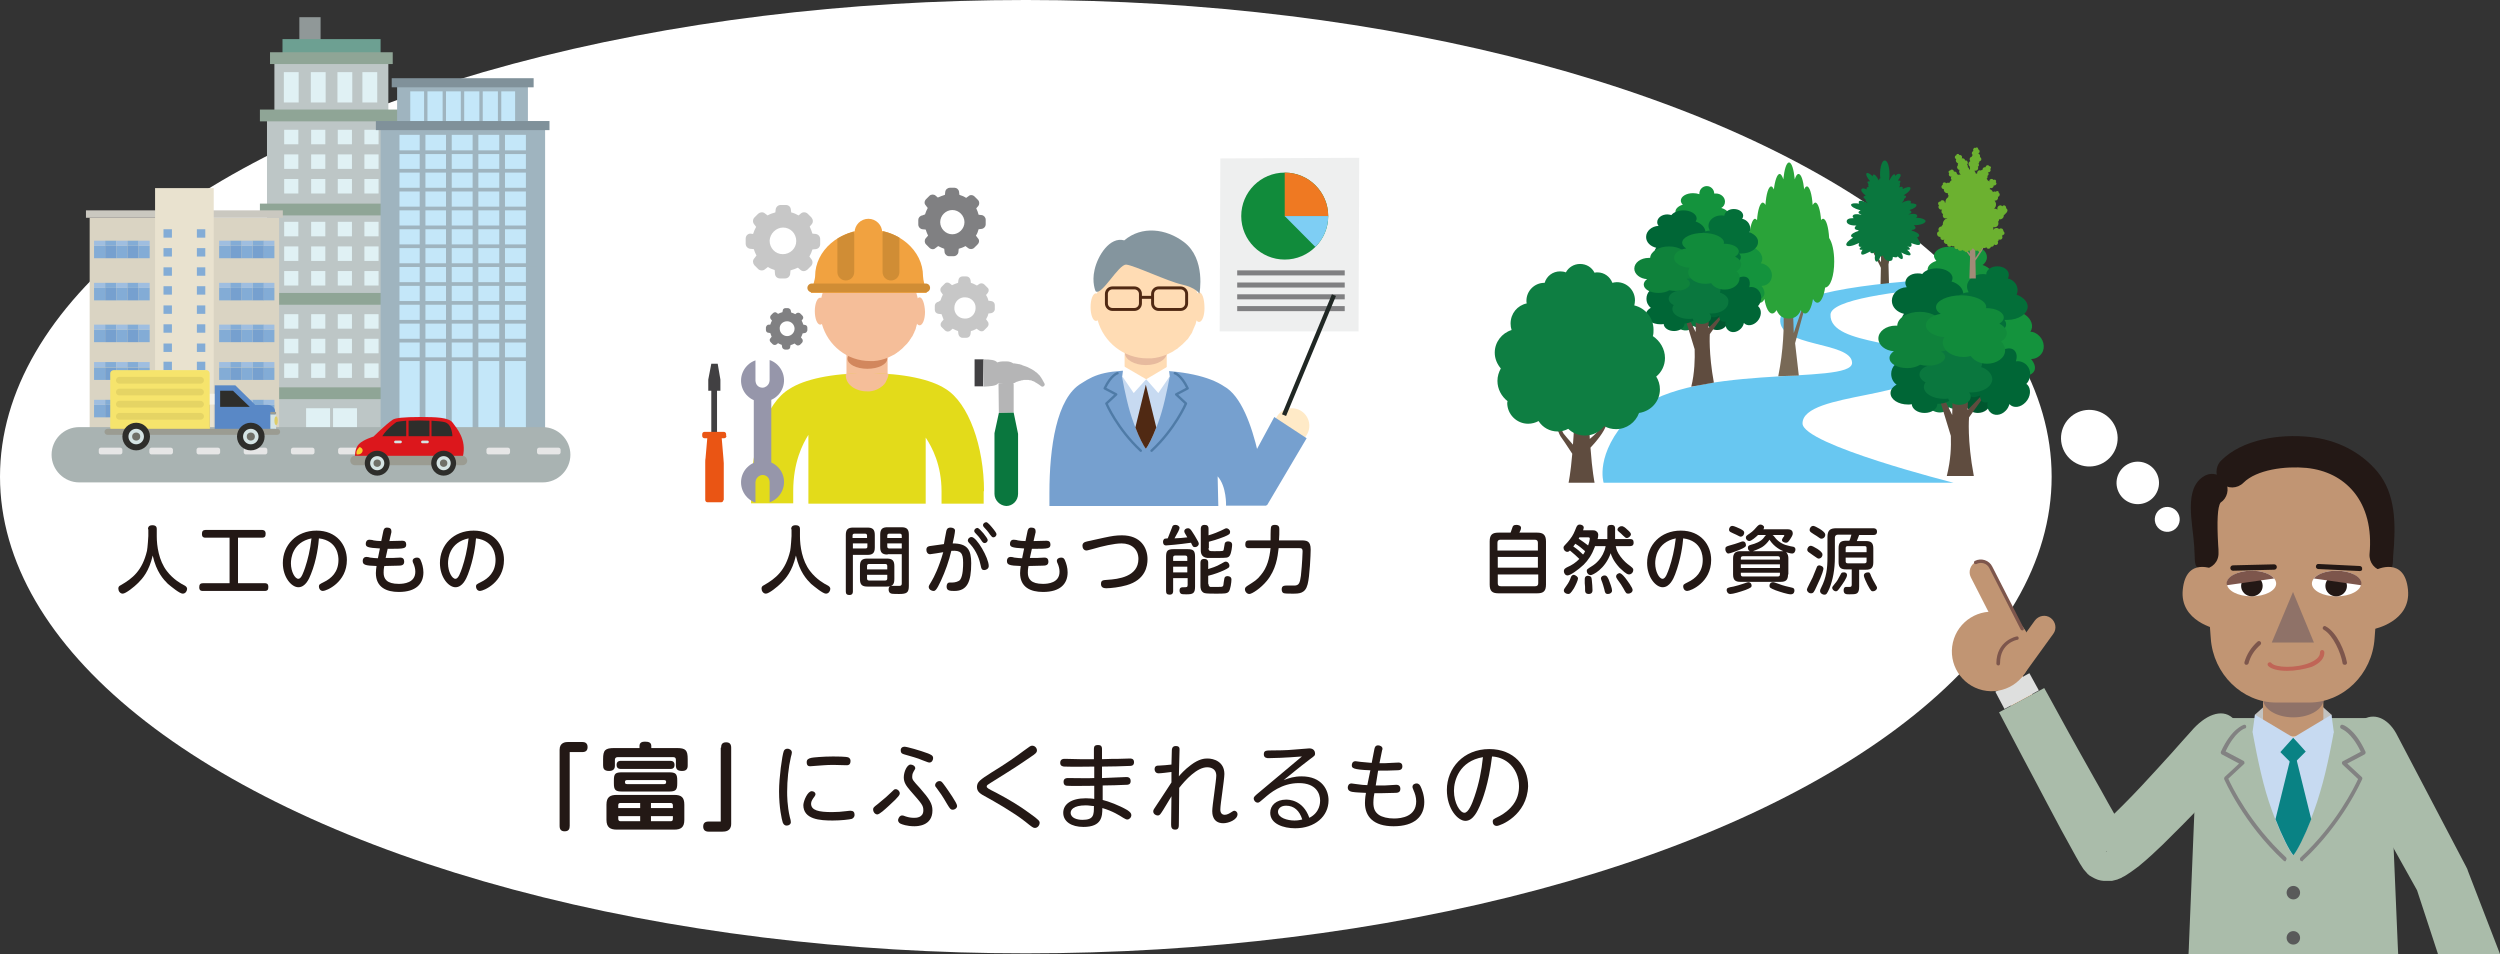 <?xml version="1.0" encoding="utf-8"?>
<!-- Generator: Adobe Illustrator 19.2.0, SVG Export Plug-In . SVG Version: 6.00 Build 0)  -->
<svg version="1.1" id="レイヤー_1" xmlns="http://www.w3.org/2000/svg" xmlns:xlink="http://www.w3.org/1999/xlink" x="0px"
	 y="0px" viewBox="0 0 741.6 283" style="enable-background:new 0 0 741.6 283;" xml:space="preserve">
<rect x="0" y="0" width="741.6" height="283" fill="#333333" stroke="none"/>
<style type="text/css">
	.st0{fill:#FFFFFF;}
	.st1{fill:#909898;}
	.st2{fill:#6DA092;}
	.st3{fill:#BDC6C6;}
	.st4{fill:#8FA596;}
	.st5{fill:#E0F1F4;}
	.st6{fill:#9FB4BF;}
	.st7{fill:#C4E7F9;}
	.st8{fill:#80919A;}
	.st9{fill:#DAD4C3;}
	.st10{fill:#83ACD6;}
	.st11{fill:#76A0CF;}
	.st12{fill:#9FBEE0;}
	.st13{fill:#CAC8C0;}
	.st14{fill:#E9E2CF;}
	.st15{fill:#C0C0C0;}
	.st16{fill:#C7BA9B;}
	.st17{fill:#F4F1E8;}
	.st18{fill:#A9B3B2;}
	.st19{fill:#E6E6E6;}
	.st20{fill:#F6E46C;}
	.st21{fill:#5988C6;}
	.st22{fill:#2E2E2B;}
	.st23{fill:#9B9C92;}
	.st24{fill:#D5E4E4;}
	.st25{fill:#707068;}
	.st26{fill:#DECD68;}
	.st27{fill:#E5D464;}
	.st28{fill:#DC171C;}
	.st29{fill:#F5CE2A;}
	.st30{fill:#231815;}
	.st31{fill:#5A4E3E;}
	.st32{fill:#0A773E;}
	.st33{fill:#68C7F1;}
	.st34{fill:#786956;}
	.st35{fill:#2AA339;}
	.st36{fill:#00572F;}
	.st37{fill:#5F4C3F;}
	.st38{fill:#14933D;}
	.st39{fill:#006636;}
	.st40{fill:#036F39;}
	.st41{fill:#0F823B;}
	.st42{fill:#118B3B;}
	.st43{fill:#0E7E42;}
	.st44{fill:#A28A77;}
	.st45{fill:#6CB130;}
	.st46{fill:#AABCAA;}
	.st47{fill:#F0C7A4;}
	.st48{fill:#DEDFDE;}
	.st49{fill:#C19573;}
	.st50{fill:#7D564C;}
	.st51{fill:#C7DAF1;}
	.st52{fill:#C2C2C0;}
	.st53{fill:#098284;}
	.st54{fill:#828282;}
	.st55{fill:#595A5A;}
	.st56{fill:#8F7268;}
	.st57{fill:#C06556;}
	.st58{fill:#EEEFEF;}
	.st59{clip-path:url(#SVGID_2_);fill:#EF7922;}
	.st60{clip-path:url(#SVGID_2_);fill:#7ECEF4;}
	.st61{fill:#808082;}
	.st62{fill-rule:evenodd;clip-rule:evenodd;fill:#76A0CF;}
	.st63{fill:#502913;}
	.st64{fill:none;stroke:#4F7BA7;stroke-width:0.725;stroke-linecap:round;stroke-linejoin:round;stroke-miterlimit:10;}
	.st65{fill-rule:evenodd;clip-rule:evenodd;fill:#FFDCB4;}
	.st66{fill-rule:evenodd;clip-rule:evenodd;fill:#E7BA9E;}
	.st67{fill-rule:evenodd;clip-rule:evenodd;fill:#FFEAC7;}
	.st68{fill:#E7D5B6;}
	.st69{fill:#202724;}
	.st70{fill-rule:evenodd;clip-rule:evenodd;fill:#84959E;}
	.st71{fill:none;stroke:#502913;stroke-width:0.879;stroke-miterlimit:10;}
	.st72{fill-rule:evenodd;clip-rule:evenodd;fill:none;stroke:#502913;stroke-width:0.879;stroke-miterlimit:10;}
	.st73{fill-rule:evenodd;clip-rule:evenodd;fill:#F5BE99;}
	.st74{fill-rule:evenodd;clip-rule:evenodd;fill:#E3DB1A;}
	.st75{fill:#F5BE99;}
	.st76{fill:#414042;}
	.st77{fill:#B5B5B6;}
	.st78{fill:#C7C7C7;}
	.st79{fill:#9696AA;}
	.st80{fill:#EA5514;}
	.st81{fill:#D2875D;}
	.st82{fill-rule:evenodd;clip-rule:evenodd;fill:#F1A240;}
	.st83{fill-rule:evenodd;clip-rule:evenodd;fill:#D08D35;}
</style>
<ellipse class="st0" cx="304.3" cy="141.4" rx="304.3" ry="141.4"/>
<g>
	<g>
		<rect x="88.8" y="5.1" class="st1" width="6.3" height="9.1"/>
		<g>
			<rect x="83.8" y="11.6" class="st2" width="29.1" height="5.5"/>
			<rect x="79.2" y="33.2" class="st3" width="38.3" height="96.5"/>
			<rect x="81.4" y="16.3" class="st3" width="33.8" height="17.2"/>
			<g>
				<rect x="77.1" y="60.4" class="st4" width="42.4" height="3.5"/>
				<rect x="77.1" y="86.9" class="st4" width="42.4" height="3.5"/>
			</g>
			<g>
				<rect x="77.1" y="114.9" class="st4" width="42.4" height="3.5"/>
			</g>
			<g>
				<rect x="77.1" y="32.5" class="st4" width="42.4" height="3.5"/>
			</g>
			<g>
				<rect x="80.1" y="15.5" class="st4" width="36.4" height="3.5"/>
			</g>
			<g>
				<g>
					<rect x="84.2" y="21.4" class="st5" width="4.4" height="9"/>
				</g>
				<g>
					<rect x="92.2" y="21.4" class="st5" width="4.4" height="9"/>
				</g>
				<g>
					<rect x="100.1" y="21.4" class="st5" width="4.4" height="9"/>
				</g>
				<g>
					<rect x="107.5" y="21.4" class="st5" width="4.4" height="9"/>
				</g>
			</g>
		</g>
	</g>
	<g>
		<g>
			<g>
				<g>
					<g>
						<rect x="84.3" y="38.5" class="st5" width="4.2" height="4.3"/>
					</g>
				</g>
			</g>
			<g>
				<g>
					<g>
						<rect x="92.3" y="38.5" class="st5" width="4.2" height="4.3"/>
					</g>
				</g>
			</g>
			<g>
				<g>
					<g>
						<rect x="100.2" y="38.5" class="st5" width="4.2" height="4.3"/>
					</g>
				</g>
			</g>
			<g>
				<g>
					<g>
						<rect x="108.1" y="38.5" class="st5" width="4.2" height="4.3"/>
					</g>
				</g>
			</g>
		</g>
		<g>
			<g>
				<g>
					<g>
						<rect x="84.3" y="45.8" class="st5" width="4.2" height="4.3"/>
					</g>
				</g>
			</g>
			<g>
				<g>
					<g>
						<rect x="92.3" y="45.8" class="st5" width="4.2" height="4.3"/>
					</g>
				</g>
			</g>
			<g>
				<g>
					<g>
						<rect x="100.2" y="45.8" class="st5" width="4.2" height="4.3"/>
					</g>
				</g>
			</g>
			<g>
				<g>
					<g>
						<rect x="108.1" y="45.8" class="st5" width="4.2" height="4.3"/>
					</g>
				</g>
			</g>
		</g>
		<g>
			<g>
				<g>
					<g>
						<rect x="84.3" y="53.1" class="st5" width="4.2" height="4.3"/>
					</g>
				</g>
			</g>
			<g>
				<g>
					<g>
						<rect x="92.3" y="53.1" class="st5" width="4.2" height="4.3"/>
					</g>
				</g>
			</g>
			<g>
				<g>
					<g>
						<rect x="100.2" y="53.1" class="st5" width="4.2" height="4.3"/>
					</g>
				</g>
			</g>
			<g>
				<g>
					<g>
						<rect x="108.1" y="53.1" class="st5" width="4.2" height="4.3"/>
					</g>
				</g>
			</g>
		</g>
	</g>
	<g>
		<g>
			<g>
				<g>
					<g>
						<rect x="84.3" y="65.8" class="st5" width="4.2" height="4.3"/>
					</g>
				</g>
			</g>
			<g>
				<g>
					<g>
						<rect x="92.3" y="65.8" class="st5" width="4.2" height="4.3"/>
					</g>
				</g>
			</g>
			<g>
				<g>
					<g>
						<rect x="100.2" y="65.8" class="st5" width="4.2" height="4.3"/>
					</g>
				</g>
			</g>
			<g>
				<g>
					<g>
						<rect x="108.1" y="65.8" class="st5" width="4.2" height="4.3"/>
					</g>
				</g>
			</g>
		</g>
		<g>
			<g>
				<g>
					<g>
						<rect x="84.3" y="73.1" class="st5" width="4.2" height="4.3"/>
					</g>
				</g>
			</g>
			<g>
				<g>
					<g>
						<rect x="92.3" y="73.1" class="st5" width="4.2" height="4.3"/>
					</g>
				</g>
			</g>
			<g>
				<g>
					<g>
						<rect x="100.2" y="73.1" class="st5" width="4.2" height="4.3"/>
					</g>
				</g>
			</g>
			<g>
				<g>
					<g>
						<rect x="108.1" y="73.1" class="st5" width="4.2" height="4.3"/>
					</g>
				</g>
			</g>
		</g>
		<g>
			<g>
				<g>
					<g>
						<rect x="84.3" y="80.4" class="st5" width="4.2" height="4.3"/>
					</g>
				</g>
			</g>
			<g>
				<g>
					<g>
						<rect x="92.3" y="80.4" class="st5" width="4.2" height="4.3"/>
					</g>
				</g>
			</g>
			<g>
				<g>
					<g>
						<rect x="100.2" y="80.4" class="st5" width="4.2" height="4.3"/>
					</g>
				</g>
			</g>
			<g>
				<g>
					<g>
						<rect x="108.1" y="80.4" class="st5" width="4.2" height="4.3"/>
					</g>
				</g>
			</g>
		</g>
	</g>
	<g>
		<g>
			<g>
				<g>
					<g>
						<rect x="84.3" y="93.2" class="st5" width="4.2" height="4.3"/>
					</g>
				</g>
			</g>
			<g>
				<g>
					<g>
						<rect x="92.3" y="93.2" class="st5" width="4.2" height="4.3"/>
					</g>
				</g>
			</g>
			<g>
				<g>
					<g>
						<rect x="100.2" y="93.2" class="st5" width="4.2" height="4.3"/>
					</g>
				</g>
			</g>
			<g>
				<g>
					<g>
						<rect x="108.1" y="93.2" class="st5" width="4.2" height="4.3"/>
					</g>
				</g>
			</g>
		</g>
		<g>
			<g>
				<g>
					<g>
						<rect x="84.3" y="100.5" class="st5" width="4.2" height="4.3"/>
					</g>
				</g>
			</g>
			<g>
				<g>
					<g>
						<rect x="92.3" y="100.5" class="st5" width="4.2" height="4.3"/>
					</g>
				</g>
			</g>
			<g>
				<g>
					<g>
						<rect x="100.2" y="100.5" class="st5" width="4.2" height="4.3"/>
					</g>
				</g>
			</g>
			<g>
				<g>
					<g>
						<rect x="108.1" y="100.5" class="st5" width="4.2" height="4.3"/>
					</g>
				</g>
			</g>
		</g>
		<g>
			<g>
				<g>
					<g>
						<rect x="84.3" y="107.8" class="st5" width="4.2" height="4.3"/>
					</g>
				</g>
			</g>
			<g>
				<g>
					<g>
						<rect x="92.3" y="107.8" class="st5" width="4.2" height="4.3"/>
					</g>
				</g>
			</g>
			<g>
				<g>
					<g>
						<rect x="100.2" y="107.8" class="st5" width="4.2" height="4.3"/>
					</g>
				</g>
			</g>
			<g>
				<g>
					<g>
						<rect x="90.8" y="121.1" class="st5" width="7.1" height="8.6"/>
					</g>
				</g>
			</g>
			<g>
				<g>
					<g>
						<rect x="98.8" y="121.1" class="st5" width="7.1" height="8.6"/>
					</g>
				</g>
			</g>
			<g>
				<g>
					<g>
						<rect x="108.1" y="107.8" class="st5" width="4.2" height="4.3"/>
					</g>
				</g>
			</g>
		</g>
	</g>
</g>
<g>
	<rect x="117.8" y="25.2" class="st6" width="38.8" height="11.9"/>
	<rect x="121.7" y="27.1" class="st7" width="31.1" height="9.5"/>
	<g>
		<rect x="125.8" y="26.3" class="st6" width="1" height="10.3"/>
		<rect x="131.3" y="26.3" class="st6" width="1" height="10.3"/>
		<rect x="136.7" y="26.3" class="st6" width="1" height="10.3"/>
		<rect x="142.2" y="26.3" class="st6" width="1" height="10.3"/>
		<rect x="147.7" y="26.3" class="st6" width="1" height="10.3"/>
	</g>
	<g>
		<rect x="112.9" y="36.9" class="st6" width="48.8" height="92.8"/>
		<rect x="118.5" y="40" class="st7" width="37.5" height="89.7"/>
		<g>
			<rect x="124.5" y="38.7" class="st6" width="1.7" height="91"/>
			<rect x="132.3" y="38.7" class="st6" width="1.7" height="91"/>
			<rect x="140.2" y="38.7" class="st6" width="1.7" height="91"/>
			<rect x="148.1" y="38.7" class="st6" width="1.7" height="91"/>
		</g>
		<rect x="116.7" y="44.6" class="st6" width="42.7" height="1.1"/>
		<rect x="116.7" y="50.1" class="st6" width="42.7" height="1.1"/>
		<rect x="116.7" y="55.7" class="st6" width="42.7" height="1.1"/>
		<rect x="116.7" y="61.3" class="st6" width="42.7" height="1.1"/>
		<rect x="116.7" y="66.9" class="st6" width="42.7" height="1.1"/>
		<rect x="116.7" y="72.5" class="st6" width="42.7" height="1.1"/>
		<rect x="116.7" y="78.1" class="st6" width="42.7" height="1.1"/>
		<rect x="116.7" y="83.7" class="st6" width="42.7" height="1.1"/>
		<rect x="116.7" y="89.3" class="st6" width="42.7" height="1.1"/>
		<rect x="116.7" y="94.9" class="st6" width="42.7" height="1.1"/>
		<rect x="116.7" y="100.5" class="st6" width="42.7" height="1.1"/>
		<rect x="116.7" y="106" class="st6" width="42.7" height="1.1"/>
	</g>
	<rect x="111.5" y="35.9" class="st8" width="51.5" height="2.7"/>
	<rect x="116.2" y="23.2" class="st8" width="42.1" height="2.7"/>
</g>
<g>
	<g>
		<rect x="26.6" y="64.6" class="st9" width="56.2" height="65.1"/>
		<g>
			<g>
				<rect x="27.9" y="120.1" class="st10" width="3.3" height="3.7"/>
				<rect x="31.2" y="120.1" class="st11" width="3.3" height="3.7"/>
				<rect x="34.5" y="120.1" class="st10" width="3.3" height="3.7"/>
				<rect x="37.8" y="120.1" class="st11" width="3.3" height="3.7"/>
				<rect x="41.1" y="120.1" class="st10" width="3.3" height="3.7"/>
			</g>
			<g>
				<rect x="27.9" y="118.6" class="st12" width="3.3" height="1.5"/>
				<rect x="31.2" y="118.6" class="st10" width="3.3" height="1.5"/>
				<rect x="34.5" y="118.6" class="st12" width="3.3" height="1.5"/>
				<rect x="37.8" y="118.6" class="st10" width="3.3" height="1.5"/>
				<rect x="41.1" y="118.6" class="st12" width="3.3" height="1.5"/>
			</g>
		</g>
		<g>
			<g>
				<rect x="27.9" y="109" class="st10" width="3.3" height="3.7"/>
				<rect x="31.2" y="109" class="st11" width="3.3" height="3.7"/>
				<rect x="34.5" y="109" class="st10" width="3.3" height="3.7"/>
				<rect x="37.8" y="109" class="st11" width="3.3" height="3.7"/>
				<rect x="41.1" y="109" class="st10" width="3.3" height="3.7"/>
			</g>
			<g>
				<rect x="27.9" y="107.4" class="st12" width="3.3" height="1.5"/>
				<rect x="31.2" y="107.4" class="st10" width="3.3" height="1.5"/>
				<rect x="34.5" y="107.4" class="st12" width="3.3" height="1.5"/>
				<rect x="37.8" y="107.4" class="st10" width="3.3" height="1.5"/>
				<rect x="41.1" y="107.4" class="st12" width="3.3" height="1.5"/>
			</g>
		</g>
		<g>
			<g>
				<rect x="27.9" y="97.8" class="st10" width="3.3" height="3.7"/>
				<rect x="31.2" y="97.8" class="st11" width="3.3" height="3.7"/>
				<rect x="34.5" y="97.8" class="st10" width="3.3" height="3.7"/>
				<rect x="37.8" y="97.8" class="st11" width="3.3" height="3.7"/>
				<rect x="41.1" y="97.8" class="st10" width="3.3" height="3.7"/>
			</g>
			<g>
				<rect x="27.9" y="96.3" class="st12" width="3.3" height="1.5"/>
				<rect x="31.2" y="96.3" class="st10" width="3.3" height="1.5"/>
				<rect x="34.5" y="96.3" class="st12" width="3.3" height="1.5"/>
				<rect x="37.8" y="96.3" class="st10" width="3.3" height="1.5"/>
				<rect x="41.1" y="96.3" class="st12" width="3.3" height="1.5"/>
			</g>
		</g>
		<g>
			<g>
				<rect x="78.1" y="120.1" class="st10" width="3.3" height="3.7"/>
				<rect x="74.9" y="120.1" class="st11" width="3.3" height="3.7"/>
				<rect x="71.6" y="120.1" class="st10" width="3.3" height="3.7"/>
				<rect x="68.3" y="120.1" class="st11" width="3.3" height="3.7"/>
				<rect x="65" y="120.1" class="st10" width="3.3" height="3.7"/>
			</g>
			<g>
				<rect x="78.1" y="118.6" class="st12" width="3.3" height="1.5"/>
				<rect x="74.9" y="118.6" class="st10" width="3.3" height="1.5"/>
				<rect x="71.6" y="118.6" class="st12" width="3.3" height="1.5"/>
				<rect x="68.3" y="118.6" class="st10" width="3.3" height="1.5"/>
				<rect x="65" y="118.6" class="st12" width="3.3" height="1.5"/>
			</g>
		</g>
		<g>
			<g>
				<rect x="78.1" y="109" class="st10" width="3.3" height="3.7"/>
				<rect x="74.9" y="109" class="st11" width="3.3" height="3.7"/>
				<rect x="71.6" y="109" class="st10" width="3.3" height="3.7"/>
				<rect x="68.3" y="109" class="st11" width="3.3" height="3.7"/>
				<rect x="65" y="109" class="st10" width="3.3" height="3.7"/>
			</g>
			<g>
				<rect x="78.1" y="107.4" class="st12" width="3.3" height="1.5"/>
				<rect x="74.9" y="107.4" class="st10" width="3.3" height="1.5"/>
				<rect x="71.6" y="107.4" class="st12" width="3.3" height="1.5"/>
				<rect x="68.3" y="107.4" class="st10" width="3.3" height="1.5"/>
				<rect x="65" y="107.4" class="st12" width="3.3" height="1.5"/>
			</g>
		</g>
		<g>
			<g>
				<rect x="78.1" y="97.8" class="st10" width="3.3" height="3.7"/>
				<rect x="74.9" y="97.8" class="st11" width="3.3" height="3.7"/>
				<rect x="71.6" y="97.8" class="st10" width="3.3" height="3.7"/>
				<rect x="68.3" y="97.8" class="st11" width="3.3" height="3.7"/>
				<rect x="65" y="97.8" class="st10" width="3.3" height="3.7"/>
			</g>
			<g>
				<rect x="78.1" y="96.3" class="st12" width="3.3" height="1.5"/>
				<rect x="74.9" y="96.3" class="st10" width="3.3" height="1.5"/>
				<rect x="71.6" y="96.3" class="st12" width="3.3" height="1.5"/>
				<rect x="68.3" y="96.3" class="st10" width="3.3" height="1.5"/>
				<rect x="65" y="96.3" class="st12" width="3.3" height="1.5"/>
			</g>
		</g>
		<g>
			<g>
				<rect x="27.9" y="85.4" class="st10" width="3.3" height="3.7"/>
				<rect x="31.2" y="85.4" class="st11" width="3.3" height="3.7"/>
				<rect x="34.5" y="85.4" class="st10" width="3.3" height="3.7"/>
				<rect x="37.8" y="85.4" class="st11" width="3.3" height="3.7"/>
				<rect x="41.1" y="85.4" class="st10" width="3.3" height="3.7"/>
			</g>
			<g>
				<rect x="27.9" y="83.9" class="st12" width="3.3" height="1.5"/>
				<rect x="31.2" y="83.9" class="st10" width="3.3" height="1.5"/>
				<rect x="34.5" y="83.9" class="st12" width="3.3" height="1.5"/>
				<rect x="37.8" y="83.9" class="st10" width="3.3" height="1.5"/>
				<rect x="41.1" y="83.9" class="st12" width="3.3" height="1.5"/>
			</g>
		</g>
		<g>
			<g>
				<rect x="78.1" y="85.4" class="st10" width="3.3" height="3.7"/>
				<rect x="74.9" y="85.4" class="st11" width="3.3" height="3.7"/>
				<rect x="71.6" y="85.4" class="st10" width="3.3" height="3.7"/>
				<rect x="68.3" y="85.4" class="st11" width="3.3" height="3.7"/>
				<rect x="65" y="85.4" class="st10" width="3.3" height="3.7"/>
			</g>
			<g>
				<rect x="78.1" y="83.9" class="st12" width="3.3" height="1.5"/>
				<rect x="74.9" y="83.9" class="st10" width="3.3" height="1.5"/>
				<rect x="71.6" y="83.9" class="st12" width="3.3" height="1.5"/>
				<rect x="68.3" y="83.9" class="st10" width="3.3" height="1.5"/>
				<rect x="65" y="83.9" class="st12" width="3.3" height="1.5"/>
			</g>
		</g>
		<g>
			<g>
				<rect x="27.9" y="72.9" class="st10" width="3.3" height="3.7"/>
				<rect x="31.2" y="72.9" class="st11" width="3.3" height="3.7"/>
				<rect x="34.5" y="72.9" class="st10" width="3.3" height="3.7"/>
				<rect x="37.8" y="72.9" class="st11" width="3.3" height="3.7"/>
				<rect x="41.1" y="72.9" class="st10" width="3.3" height="3.7"/>
			</g>
			<g>
				<rect x="27.9" y="71.4" class="st12" width="3.3" height="1.5"/>
				<rect x="31.2" y="71.4" class="st10" width="3.3" height="1.5"/>
				<rect x="34.5" y="71.4" class="st12" width="3.3" height="1.5"/>
				<rect x="37.8" y="71.4" class="st10" width="3.3" height="1.5"/>
				<rect x="41.1" y="71.4" class="st12" width="3.3" height="1.5"/>
			</g>
		</g>
		<g>
			<g>
				<rect x="78.1" y="72.9" class="st10" width="3.3" height="3.7"/>
				<rect x="74.9" y="72.9" class="st11" width="3.3" height="3.7"/>
				<rect x="71.6" y="72.9" class="st10" width="3.3" height="3.7"/>
				<rect x="68.3" y="72.9" class="st11" width="3.3" height="3.7"/>
				<rect x="65" y="72.9" class="st10" width="3.3" height="3.7"/>
			</g>
			<g>
				<rect x="78.1" y="71.4" class="st12" width="3.3" height="1.5"/>
				<rect x="74.9" y="71.4" class="st10" width="3.3" height="1.5"/>
				<rect x="71.6" y="71.4" class="st12" width="3.3" height="1.5"/>
				<rect x="68.3" y="71.4" class="st10" width="3.3" height="1.5"/>
				<rect x="65" y="71.4" class="st12" width="3.3" height="1.5"/>
			</g>
		</g>
		<rect x="25.5" y="62.4" class="st13" width="58.4" height="2.2"/>
	</g>
	<g>
		<rect x="46" y="55.8" class="st14" width="17.4" height="73.9"/>
		<g>
			<rect x="48.5" y="101.9" class="st10" width="2.5" height="2.5"/>
			<rect x="58.4" y="101.9" class="st10" width="2.5" height="2.5"/>
		</g>
		<g>
			<rect x="48.5" y="96.2" class="st10" width="2.5" height="2.5"/>
			<rect x="58.4" y="96.2" class="st10" width="2.5" height="2.5"/>
		</g>
		<g>
			<rect x="48.5" y="90.6" class="st10" width="2.5" height="2.5"/>
			<rect x="58.4" y="90.6" class="st10" width="2.5" height="2.5"/>
		</g>
		<g>
			<rect x="48.5" y="84.9" class="st10" width="2.5" height="2.5"/>
			<rect x="58.4" y="84.9" class="st10" width="2.5" height="2.5"/>
		</g>
		<g>
			<rect x="48.5" y="79.3" class="st10" width="2.5" height="2.5"/>
			<rect x="58.4" y="79.3" class="st10" width="2.5" height="2.5"/>
		</g>
		<g>
			<rect x="48.5" y="73.6" class="st10" width="2.5" height="2.5"/>
			<rect x="58.4" y="73.6" class="st10" width="2.5" height="2.5"/>
		</g>
		<g>
			<rect x="48.5" y="68" class="st10" width="2.5" height="2.5"/>
			<rect x="58.4" y="68" class="st10" width="2.5" height="2.5"/>
		</g>
		<g>
			<rect x="48.5" y="107.3" class="st10" width="2.5" height="2.5"/>
			<rect x="58.4" y="107.3" class="st10" width="2.5" height="2.5"/>
		</g>
		<g>
			<rect x="48.5" y="112.8" class="st10" width="2.5" height="2.5"/>
			<rect x="58.4" y="112.8" class="st10" width="2.5" height="2.5"/>
		</g>
		<g>
			<rect x="50.7" y="121" class="st10" width="4" height="7.5"/>
			<rect x="50.7" y="124.1" class="st15" width="4" height="1.1"/>
			<rect x="53.6" y="123.1" class="st0" width="0.6" height="3.5"/>
		</g>
		<g>
			<rect x="54.7" y="121" class="st12" width="4" height="7.5"/>
			<rect x="54.7" y="124.1" class="st15" width="4" height="1.1"/>
			<rect x="55.2" y="123.1" class="st0" width="0.6" height="3.5"/>
		</g>
	</g>
	<g>
		<g>
			<rect x="47.1" y="120" class="st16" width="2.6" height="8.4"/>
			<rect x="59.7" y="120" class="st16" width="2.6" height="8.4"/>
			<rect x="44.2" y="116.8" class="st17" width="21" height="3.2"/>
		</g>
		<rect x="43.2" y="128.4" class="st15" width="22.9" height="1.3"/>
	</g>
</g>
<path class="st18" d="M15.3,134.9c0,4.5,3.7,8.2,8.2,8.2H161c4.5,0,8.2-3.7,8.2-8.2l0,0c0-4.5-3.7-8.2-8.2-8.2H23.5
	C18.9,126.7,15.3,130.4,15.3,134.9L15.3,134.9z"/>
<g>
	<path class="st19" d="M36.3,134.2c0,0.3-0.3,0.6-0.6,0.6h-5.8c-0.3,0-0.6-0.3-0.6-0.6v-0.8c0-0.3,0.3-0.6,0.6-0.6h5.8
		c0.3,0,0.6,0.3,0.6,0.6V134.2z"/>
	<path class="st19" d="M51.3,134.2c0,0.3-0.3,0.6-0.6,0.6h-5.8c-0.3,0-0.6-0.3-0.6-0.6v-0.8c0-0.3,0.3-0.6,0.6-0.6h5.8
		c0.3,0,0.6,0.3,0.6,0.6V134.2z"/>
	<path class="st19" d="M65.3,134.2c0,0.3-0.3,0.6-0.6,0.6h-5.8c-0.3,0-0.6-0.3-0.6-0.6v-0.8c0-0.3,0.3-0.6,0.6-0.6h5.8
		c0.3,0,0.6,0.3,0.6,0.6V134.2z"/>
	<path class="st19" d="M79.3,134.2c0,0.3-0.3,0.6-0.6,0.6h-5.8c-0.3,0-0.6-0.3-0.6-0.6v-0.8c0-0.3,0.3-0.6,0.6-0.6h5.8
		c0.3,0,0.6,0.3,0.6,0.6V134.2z"/>
	<path class="st19" d="M93.3,134.2c0,0.3-0.3,0.6-0.6,0.6h-5.8c-0.3,0-0.6-0.3-0.6-0.6v-0.8c0-0.3,0.3-0.6,0.6-0.6h5.8
		c0.3,0,0.6,0.3,0.6,0.6V134.2z"/>
	<path class="st19" d="M107.3,134.2c0,0.3-0.3,0.6-0.6,0.6h-5.8c-0.3,0-0.6-0.3-0.6-0.6v-0.8c0-0.3,0.3-0.6,0.6-0.6h5.8
		c0.3,0,0.6,0.3,0.6,0.6V134.2z"/>
	<path class="st19" d="M121.3,134.2c0,0.3-0.3,0.6-0.6,0.6h-5.8c-0.3,0-0.6-0.3-0.6-0.6v-0.8c0-0.3,0.3-0.6,0.6-0.6h5.8
		c0.3,0,0.6,0.3,0.6,0.6V134.2z"/>
	<path class="st19" d="M137.3,134.2c0,0.3-0.3,0.6-0.6,0.6h-5.8c-0.3,0-0.6-0.3-0.6-0.6v-0.8c0-0.3,0.3-0.6,0.6-0.6h5.8
		c0.3,0,0.6,0.3,0.6,0.6V134.2z"/>
	<path class="st19" d="M151.3,134.2c0,0.3-0.3,0.6-0.6,0.6h-5.8c-0.3,0-0.6-0.3-0.6-0.6v-0.8c0-0.3,0.3-0.6,0.6-0.6h5.8
		c0.3,0,0.6,0.3,0.6,0.6V134.2z"/>
	<path class="st19" d="M166.3,134.2c0,0.3-0.3,0.6-0.6,0.6h-5.8c-0.3,0-0.6-0.3-0.6-0.6v-0.8c0-0.3,0.3-0.6,0.6-0.6h5.8
		c0.3,0,0.6,0.3,0.6,0.6V134.2z"/>
</g>
<g>
	<g>
		<g>
			<path class="st20" d="M62.3,126.8c0,0.6-0.5,1-1,1H33.7c-0.6,0-1-0.5-1-1v-16c0-0.6,0.5-1,1-1h27.5c0.6,0,1,0.5,1,1V126.8z"/>
			<path class="st21" d="M63.7,127.8v-13.5h6.1l5.9,5.8c0,0,2.7,0,3.7,0s2.2,0.7,2.2,1.9c0,0.7,0,5.8,0,5.8H63.7z"/>
			<polygon class="st22" points="65.3,120.7 65.3,115.9 69.1,115.9 74.1,120.7 			"/>
			<path class="st23" d="M83.1,128.1c0,0.5-0.4,0.9-0.9,0.9H31.9c-0.5,0-0.9-0.4-0.9-0.9l0,0c0-0.5,0.4-0.9,0.9-0.9h50.3
				C82.7,127.2,83.1,127.6,83.1,128.1L83.1,128.1z"/>
			<g>
				<circle class="st22" cx="40.4" cy="129.5" r="4.1"/>
				<circle class="st24" cx="40.4" cy="129.5" r="2.3"/>
				<circle class="st25" cx="40.4" cy="129.5" r="1.2"/>
			</g>
			<g>
				<circle class="st22" cx="74.4" cy="129.5" r="4.1"/>
				<circle class="st24" cx="74.4" cy="129.5" r="2.3"/>
				<circle class="st25" cx="74.4" cy="129.5" r="1.2"/>
			</g>
			<rect x="80.2" y="122.9" class="st24" width="1.7" height="4.3"/>
			<rect x="80.2" y="122.2" class="st23" width="1.7" height="0.7"/>
			<ellipse class="st26" cx="81.9" cy="124.8" rx="0.5" ry="1.3"/>
		</g>
		<path class="st27" d="M60.5,112.8c0,0.5-0.4,1-1,1H35.4c-0.5,0-1-0.4-1-1l0,0c0-0.5,0.4-1,1-1h24.1
			C60,111.8,60.5,112.2,60.5,112.8L60.5,112.8z"/>
		<path class="st27" d="M60.5,116.3c0,0.5-0.4,1-1,1H35.4c-0.5,0-1-0.4-1-1l0,0c0-0.5,0.4-1,1-1h24.1
			C60,115.3,60.5,115.8,60.5,116.3L60.5,116.3z"/>
		<path class="st27" d="M60.5,119.9c0,0.5-0.4,1-1,1H35.4c-0.5,0-1-0.4-1-1l0,0c0-0.5,0.4-1,1-1h24.1
			C60,118.9,60.5,119.4,60.5,119.9L60.5,119.9z"/>
		<path class="st27" d="M60.5,123.5c0,0.5-0.4,1-1,1H35.4c-0.5,0-1-0.4-1-1l0,0c0-0.5,0.4-1,1-1h24.1
			C60,122.5,60.5,122.9,60.5,123.5L60.5,123.5z"/>
	</g>
</g>
<g>
	<g>
		<path class="st28" d="M105.3,135.5c0-0.2-0.1-2.5,1.2-3.8c1.3-1.3,4.3-2.2,4.3-2.2s3.5-3.5,5.7-5c0.7-0.5,3.3-0.8,8.1-0.8
			c4.8,0,8.5,0.1,9.7,1.7c1.2,1.7,4.2,4.9,3,10.1H105.3z"/>
		<g>
			<path class="st22" d="M128,129.4h6.2c0,0,0-3.7-2.4-4.2c-0.8-0.2-2.2-0.3-3.8-0.4V129.4z"/>
			<path class="st22" d="M120.5,124.8c-1.2,0.1-2.2,0.2-2.9,0.4c0,0-2.8,1.9-4.2,4.2h7.1V124.8z"/>
			<path class="st22" d="M121.2,129.4h6.2v-4.6c-2-0.1-4.2-0.1-6.2,0V129.4z"/>
		</g>
		<path class="st29" d="M105.8,134.8c0,0,1.3,0.2,1.7-0.8c0.4-1-0.8-1.4-0.8-1.4S105.4,133.6,105.8,134.8z"/>
		<path class="st23" d="M137.2,135.2h-4.6H130h-19h-2.5h-3.2c-0.8,0-1.4,0.6-1.4,1.4c0,0.8,0.6,1.4,1.4,1.4h3.2h2.5h19h2.6h4.6
			c0.8,0,1.4-0.6,1.4-1.4C138.5,135.8,137.9,135.2,137.2,135.2z"/>
		<g>
			<circle class="st22" cx="111.9" cy="137.4" r="3.7"/>
			<circle class="st24" cx="111.9" cy="137.4" r="2.1"/>
			<circle class="st25" cx="111.9" cy="137.4" r="1.1"/>
		</g>
		<g>
			<circle class="st22" cx="131.6" cy="137.4" r="3.7"/>
			<circle class="st24" cx="131.6" cy="137.4" r="2.1"/>
			<circle class="st25" cx="131.6" cy="137.4" r="1.1"/>
		</g>
	</g>
	<path class="st24" d="M119.2,131.1c0,0.2-0.2,0.4-0.4,0.4h-1.5c-0.2,0-0.4-0.2-0.4-0.4l0,0c0-0.2,0.2-0.4,0.4-0.4h1.5
		C119,130.7,119.2,130.8,119.2,131.1L119.2,131.1z"/>
	<path class="st24" d="M127.2,131.1c0,0.2-0.2,0.4-0.4,0.4h-1.5c-0.2,0-0.4-0.2-0.4-0.4l0,0c0-0.2,0.2-0.4,0.4-0.4h1.5
		C127,130.7,127.2,130.8,127.2,131.1L127.2,131.1z"/>
</g>
<g>
	<path class="st30" d="M43.9,157c0-0.3,0-1.2,1.3-1.2c1.3,0,1.3,0.8,1.3,1.2v2.1c0,2.8,0.6,7.2,3,10.3c1.9,2.5,4.3,3.8,5.1,4.2
		c0.4,0.2,0.9,0.5,0.9,1.1c0,0.5-0.4,1.4-1.3,1.4c-0.9,0-3.3-2-4.4-2.9c-1.3-1.3-3.4-3.5-4.5-8.4c-1.1,4.7-3,6.8-4.3,8.1
		c-1.2,1.2-3.7,3.2-4.6,3.2c-0.8,0-1.3-0.8-1.3-1.5c0-0.6,0.3-0.8,0.7-1c3.5-2,6.4-4.3,7.8-10.2c0.2-1,0.4-4.2,0.4-4.4V157z"/>
	<path class="st30" d="M70.6,173h7.9c0.4,0,1.1,0,1.1,1.1c0,0.8-0.2,1.2-1.1,1.2H60.2c-0.4,0-1.1,0-1.1-1.1c0-0.8,0.3-1.2,1.1-1.2
		h7.9v-13.5H61c-0.4,0-1.1,0-1.1-1.1c0-0.8,0.3-1.2,1.1-1.2h16.7c0.4,0,1.1,0.1,1.1,1.1c0,0.8-0.2,1.2-1.1,1.2h-7.1V173z"/>
	<path class="st30" d="M92.2,170.4c-0.5,1.3-1.6,3.8-3.7,3.8c-2,0-4.6-2.9-4.6-7.2c0-5.3,4-9.6,10-9.6c5.9,0,9,4.2,9,8.7
		c0,6.7-6.1,9.2-7.1,9.2c-0.8,0-1.2-0.7-1.2-1.3c0-0.6,0.2-0.7,1.4-1.3c2.3-1.1,4.4-3,4.4-6.6c0-0.9-0.1-5.7-5.8-6.4
		C94.5,161.3,94,166,92.2,170.4z M86.3,167.1c0,2.5,1.2,4.6,2.2,4.6c0.9,0,1.5-1.9,2-3.3c0.8-2.4,1.5-5.2,1.9-8.7
		C86.7,160.9,86.3,165.7,86.3,167.1z"/>
	<path class="st30" d="M114.4,165.5c0.5,0,0.8,0,2.3,0c0.3,0,1.7-0.1,2-0.1c0.9,0,1.2,0.5,1.2,1.2c0,1.1-0.8,1.2-1.9,1.2
		c-1.1,0-3.6,0.1-4,0.1c-0.2,0.9-0.2,1.6-0.2,2c0,1.8,0.9,3.3,4.5,3.3c1.5,0,4.9-0.3,4.9-3.6c0-0.8-0.2-1.6-0.5-2.3
		c-0.2-0.4-0.3-0.7-0.3-0.9c0-0.7,0.7-1,1.3-1c0.6,0,0.9,0.3,1.1,0.8c0.4,0.9,0.8,2.2,0.8,3.6c0,3.3-2.1,5.8-7.3,5.8
		c-3.7,0-6.8-1.4-6.8-5.6c0-0.8,0.1-1.3,0.2-2.1c-3.5-0.1-4.1-0.4-4.1-1.5c0-0.8,0.5-1.2,1.1-1.2c0.2,0,0.9,0.1,1.1,0.2
		c0.8,0.1,1.7,0.2,2.3,0.2l0.6-2.9c-3.8-0.2-4.2-0.5-4.2-1.4c0-0.6,0.3-1.2,1.1-1.2c0.2,0,1.1,0.1,1.2,0.2c0.5,0.1,1.5,0.2,2.3,0.2
		l0.6-2.9c0.1-0.5,0.3-1.1,1.1-1.1c0.9,0,1.3,0.4,1.3,1c0,0.1,0,0.2,0,0.4l-0.6,2.6c0.6,0,3.3-0.1,3.9-0.1c0.7,0,1.1,0.4,1.1,1.1
		c0,1.2-0.6,1.3-4.7,1.3c-0.1,0-0.7,0-0.8,0L114.4,165.5z"/>
	<path class="st30" d="M138.8,170.4c-0.5,1.3-1.6,3.8-3.7,3.8c-2,0-4.6-2.9-4.6-7.2c0-5.3,4-9.6,10-9.6c5.9,0,9,4.2,9,8.7
		c0,6.7-6.1,9.2-7.1,9.2c-0.8,0-1.2-0.7-1.2-1.3c0-0.6,0.2-0.7,1.4-1.3c2.3-1.1,4.4-3,4.4-6.6c0-0.9-0.1-5.7-5.8-6.4
		C141.1,161.3,140.5,166,138.8,170.4z M132.9,167.1c0,2.5,1.2,4.6,2.2,4.6c0.9,0,1.5-1.9,2-3.3c0.8-2.4,1.5-5.2,1.9-8.7
		C133.3,160.9,132.9,165.7,132.9,167.1z"/>
</g>
<g>
	<path class="st30" d="M234.7,157c0-0.3,0-1.2,1.3-1.2c1.3,0,1.3,0.8,1.3,1.2v2.1c0,2.8,0.6,7.2,3,10.3c1.9,2.5,4.3,3.8,5.1,4.2
		c0.4,0.2,0.9,0.5,0.9,1.1c0,0.5-0.4,1.4-1.3,1.4c-0.9,0-3.3-2-4.4-2.9c-1.3-1.3-3.4-3.5-4.5-8.4c-1.1,4.7-3,6.8-4.3,8.1
		c-1.2,1.2-3.7,3.2-4.6,3.2c-0.8,0-1.3-0.8-1.3-1.5c0-0.6,0.3-0.8,0.7-1c3.5-2,6.4-4.3,7.8-10.2c0.2-1,0.4-4.2,0.4-4.4V157z"/>
	<path class="st30" d="M253,175.4c0,0.3,0,1.1-1,1.1c-0.9,0-1.1-0.4-1.1-1.1v-16.7c0-1.7,0.7-2.2,2.2-2.2h4.2c1.5,0,2.2,0.5,2.2,2.2
		v3.7c0,1.7-0.7,2.2-2.2,2.2H253V175.4z M257.2,159.6v-0.7c0-0.3-0.1-0.6-0.6-0.6h-3.1c-0.5,0-0.6,0.3-0.6,0.6v0.7H257.2z
		 M253,161.2v1.5h3.7c0.5,0,0.6-0.2,0.6-0.6v-0.9H253z M265.3,171.8c0,1.7-0.7,2.2-2.2,2.2h-5.8c-1.5,0-2.2-0.5-2.2-2.2v-3.9
		c0-1.7,0.7-2.2,2.2-2.2h5.8c1.5,0,2.2,0.5,2.2,2.2V171.8z M257.2,168.9h6v-1c0-0.4-0.2-0.6-0.6-0.6h-4.8c-0.4,0-0.6,0.2-0.6,0.6
		V168.9z M257.2,170.5v1.1c0,0.4,0.2,0.6,0.6,0.6h4.8c0.4,0,0.6-0.2,0.6-0.6v-1.1H257.2z M263.3,164.5c-1.6,0-2.2-0.6-2.2-2.2v-3.7
		c0-1.7,0.7-2.2,2.2-2.2h4.1c1.6,0,2.2,0.6,2.2,2.2v15.2c0,2-0.6,2.4-2.9,2.4c-2.2,0-2.3-0.1-2.5-0.2c-0.3-0.1-0.6-0.5-0.6-1.1
		c0-1.1,0.7-1.1,1-1.1c0.3,0,1.7,0,2,0c0.6,0,0.9-0.1,0.9-0.7v-8.7H263.3z M263.2,159.6h4.3v-0.7c0-0.4-0.2-0.6-0.6-0.6h-3.1
		c-0.4,0-0.6,0.2-0.6,0.6V159.6z M267.5,161.2h-4.3v0.9c0,0.4,0.2,0.6,0.6,0.6h3.7V161.2z"/>
	<path class="st30" d="M280,161.4c0.1-0.6,0.5-2.9,0.7-3.8c0.1-0.5,0.3-1.1,1.3-1.1c0.6,0,1.3,0.3,1.3,0.9c0,0.6-0.5,3-0.7,3.8
		c4.5,0,5.5,2,5.5,5.9c0,5.5-1.2,8.2-5,8.2c-1.4,0-2.3-0.1-2.3-1.3c0-0.7,0.3-1.2,0.9-1.2c0.3,0,0.7,0,0.8,0c0.8,0,1.9-0.3,2.3-0.8
		c0.9-1.2,0.9-4.1,0.9-5.1c0-2.9-0.7-3.7-3.5-3.5c-0.7,3-1.8,6.1-3.1,8.9c-1.3,2.8-1.7,3-2.2,3c-0.5,0-1.4-0.4-1.4-1.2
		c0-0.3,0.1-0.5,0.9-1.8c0.6-1,2.1-3.9,3.4-8.5c-0.6,0.1-3.6,0.6-3.9,0.6c-0.7,0-1.1-0.6-1.1-1.3c0-1,0.7-1.1,1.6-1.2L280,161.4z
		 M293.3,167.9c0,0.9-0.9,1.2-1.3,1.2c-0.8,0-0.9-0.4-1.1-1.4c-0.3-1.5-1.1-4.1-3.1-6.3c-0.7-0.7-0.7-0.9-0.7-1.1c0-0.5,0.5-1,1.1-1
		C289.7,159.3,293.3,165.5,293.3,167.9z M293,160.2c0,0.4-0.4,0.9-0.9,0.9c-0.4,0-0.6-0.2-1-0.8c-0.5-0.8-1.1-1.5-1.8-2.2
		c-0.3-0.3-0.3-0.5-0.3-0.6c0-0.6,0.6-0.9,1-0.9C290.7,156.8,293,159.6,293,160.2z M294.8,157.1c0.7,0.9,0.8,1.2,0.8,1.4
		c0,0.4-0.4,0.9-0.9,0.9c-0.4,0-0.5-0.2-1-0.8c-0.6-0.9-1.3-1.7-1.8-2.2c-0.2-0.2-0.3-0.4-0.3-0.6c0-0.6,0.6-0.9,1-0.9
		C293.1,155,294,156.1,294.8,157.1z"/>
	<path class="st30" d="M305.5,165.5c0.5,0,0.8,0,2.3,0c0.3,0,1.7-0.1,2-0.1c0.9,0,1.2,0.5,1.2,1.2c0,1.1-0.8,1.2-1.9,1.2
		c-1.1,0-3.6,0.1-4,0.1c-0.2,0.9-0.2,1.6-0.2,2c0,1.8,0.9,3.3,4.5,3.3c1.5,0,4.9-0.3,4.9-3.6c0-0.8-0.2-1.6-0.5-2.3
		c-0.2-0.4-0.3-0.7-0.3-0.9c0-0.7,0.7-1,1.3-1c0.6,0,0.9,0.3,1.1,0.8c0.4,0.9,0.8,2.2,0.8,3.6c0,3.3-2.1,5.8-7.3,5.8
		c-3.7,0-6.8-1.4-6.8-5.6c0-0.8,0.1-1.3,0.2-2.1c-3.5-0.1-4.1-0.4-4.1-1.5c0-0.8,0.5-1.2,1.1-1.2c0.2,0,0.9,0.1,1.1,0.2
		c0.8,0.1,1.7,0.2,2.3,0.2l0.6-2.9c-3.8-0.2-4.2-0.5-4.2-1.4c0-0.6,0.3-1.2,1.1-1.2c0.2,0,1.1,0.1,1.2,0.2c0.5,0.1,1.5,0.2,2.3,0.2
		l0.6-2.9c0.1-0.5,0.3-1.1,1.1-1.1c0.9,0,1.3,0.4,1.3,1c0,0.1,0,0.2,0,0.4l-0.6,2.6c0.6,0,3.3-0.1,3.9-0.1c0.7,0,1.1,0.4,1.1,1.1
		c0,1.2-0.6,1.3-4.7,1.3c-0.1,0-0.7,0-0.8,0L305.5,165.5z"/>
	<path class="st30" d="M327.5,159.5c2.3-0.5,3.6-0.7,5.3-0.7c5.6,0,7.6,3.7,7.6,7.1c0,2-0.6,6.1-6.2,7.7c-2,0.6-4.8,0.9-6,0.9
		c-1.1,0-1.6-0.4-1.6-1.3c0-1.1,0.6-1.1,1.9-1.2c3.2-0.2,9.2-0.9,9.2-6.2c0-2.9-2.1-4.6-5-4.6c-2.1,0-5.7,0.8-8.7,1.7
		c-0.5,0.1-1.4,0.4-1.7,0.4c-0.8,0-1.2-0.7-1.2-1.4c0-0.7,0.4-1.1,1.4-1.3L327.5,159.5z"/>
	<path class="st30" d="M347.7,156.4c0.1-0.4,0.3-0.7,1-0.7c0.6,0,1.2,0.4,1.2,0.9c0,0.2-0.1,0.5-0.4,1.1c-0.6,1.1-0.7,1.3-1.1,2
		c1.8-0.1,2.1-0.1,3.8-0.3c-0.1-0.2-0.6-1-0.7-1.2c-0.1-0.2-0.2-0.4-0.2-0.6c0-0.6,0.6-0.9,1.1-0.9c0.4,0,0.6,0.2,0.8,0.4
		c0.3,0.3,1.1,1.7,1.2,1.8c1.1,1.8,1.2,2.1,1.2,2.4c0,0.6-0.6,1-1.1,1c-0.6,0-0.7-0.2-1.2-1.3c-3.5,0.5-7.1,0.8-7.4,0.8
		c-0.9,0-0.9-0.9-0.9-1.1c0-0.5,0.3-0.8,0.5-0.9c0.1,0,0.6-0.1,0.9-0.1C347,158.1,347.2,157.7,347.7,156.4z M348,171.5v3.8
		c0,0.3,0,1.1-1,1.1c-0.8,0-1.1-0.3-1.1-1.1v-10.1c0-1.8,0.4-2.3,2.3-2.3h4c1.8,0,2.3,0.4,2.3,2.3v8.8c0,2-0.6,2.3-2.5,2.3
		c-0.5,0-1.2,0-1.5-0.1c-0.6-0.2-0.6-0.9-0.6-1c0-1,0.6-1,1.3-1c0.8,0,1.1,0,1.1-0.7v-2H348z M348,166.4h4.2v-1
		c0-0.4-0.2-0.6-0.6-0.6h-3c-0.4,0-0.6,0.2-0.6,0.6V166.4z M352.3,168.1H348v1.7h4.2V168.1z M358.5,162.6c0,0.9,0.4,0.9,1.6,0.9
		c2.8,0,2.8,0,2.9-0.5c0.1-0.3,0.2-1.4,0.3-1.7c0-0.2,0.2-0.7,1-0.7c0.2,0,1.2,0,1.2,1c0,0.5-0.2,2.4-0.7,3.2
		c-0.5,0.7-0.8,0.7-3.8,0.7c-2.5,0-2.6,0-2.9,0c-1.9-0.2-1.9-1.8-1.9-2.3v-6.3c0-0.3,0-1.2,1.1-1.2c0.8,0,1.2,0.3,1.2,1.2v1.9
		c1.4-0.4,3.1-1.1,3.7-1.4c1.2-0.6,1.4-0.7,1.6-0.7c0.5,0,1.1,0.5,1.1,1.1c0,0.6-0.3,0.8-1.7,1.4c-2,0.8-3.8,1.3-4.6,1.5V162.6z
		 M358.5,173.2c0,0.2,0,0.7,0.5,0.9c0.2,0,1.2,0,1.8,0h0.7c1.3,0,1.4,0,1.5-1.3c0.2-1.3,0.2-1.3,0.3-1.5c0.1-0.2,0.4-0.4,0.8-0.4
		c0.1,0,1.2,0,1.2,1c0,0.8-0.3,3-0.8,3.6c-0.5,0.6-1.2,0.6-3.9,0.6c-2.9,0-3.2-0.1-3.6-0.3c-0.8-0.5-0.9-1.3-0.9-2.1V167
		c0-0.4,0-1.2,1.1-1.2c0.7,0,1.2,0.3,1.2,1.1v1.9c0.7-0.2,2.6-0.8,3.7-1.5c1.2-0.7,1.3-0.7,1.5-0.7c0.7,0,1.1,0.7,1.1,1.2
		c0,0.5-0.2,0.7-1.7,1.4c-1.1,0.5-2.6,1.1-4.6,1.6V173.2z"/>
	<path class="st30" d="M370.5,162.6c-0.4,0-1.1,0-1.1-1.1c0-0.8,0.3-1.2,1.1-1.2h6.4c0-0.6,0-3.3,0.1-3.7c0-0.4,0.2-0.9,1.2-0.9
		c1.2,0,1.3,0.7,1.3,1.3c0,1,0,2.2-0.1,3.3h6.5c1.7,0,2.9,0.1,2.9,2.7c0,1.5-0.3,8.1-0.9,10.3c-0.7,2.8-2.5,2.8-4.5,2.8
		c-0.5,0-2,0-2.4-0.1c-0.7-0.1-0.8-0.8-0.8-1.2c0-1.1,0.9-1.1,1.4-1.1c0.4,0,2.1,0,2.5,0c1.2-0.1,1.5-0.7,1.8-2.9
		c0.4-3.7,0.5-7,0.5-7.2c0-1-0.4-1-1.2-1h-5.9c-0.3,2.7-0.8,6.4-3.5,9.7c-1.8,2.2-4.4,3.9-5.2,3.9c-0.7,0-1.3-0.7-1.3-1.4
		c0-0.5,0.3-0.7,0.7-1c2.2-1.4,2.9-1.8,4-3.2c1.9-2.2,2.6-5.1,2.9-8H370.5z"/>
</g>
<g>
	<path class="st30" d="M169,245c0,0.9-0.3,1.6-1.5,1.6c-1,0-1.5-0.5-1.5-1.6v-22.6c0-2.2,1.8-2.3,2.6-2.3h4.1c0.8,0,1.6,0.3,1.6,1.5
		c0,1-0.5,1.5-1.6,1.5H169V245z"/>
	<path class="st30" d="M200.7,221.9c2.7,0,3.3,0.6,3.3,3.3v1.8c0,0.5,0,1.7-1.6,1.7c-1.3,0-1.9-0.4-1.9-1.6v-1.7
		c0-0.6-0.3-0.8-0.8-0.8h-16.5c-0.6,0-0.8,0.4-0.8,0.8v1.7c0,0.4,0,1.6-1.7,1.6c-1.6,0-1.8-0.8-1.8-1.7v-1.8c0-2.7,0.6-3.3,3.4-3.3
		h7.4v-0.6c0-1,0.7-1.3,1.6-1.3c1.2,0,1.9,0.3,1.9,1.3v0.6H200.7z M203,243.2c0,2.2-1,2.9-3,2.9H183c-1.9,0-3.1-0.6-3.1-2.9v-4.5
		c0-2.3,1.1-2.9,3.1-2.9H200c2.1,0,3,0.7,3,2.9V243.2z M200.9,232.4c0,2-0.5,2.4-2.5,2.4h-13.8c-2,0-2.5-0.4-2.5-2.4v-0.9
		c0-2,0.4-2.4,2.5-2.4h13.8c2,0,2.5,0.4,2.5,2.4V232.4z M184.2,228.1c-0.3,0-1.3,0-1.3-1.2s1-1.2,1.3-1.2h14.6c0.3,0,1.3,0,1.3,1.2
		s-0.9,1.2-1.3,1.2H184.2z M183.4,239.7h6.5v-1.5H184c-0.5,0-0.6,0.3-0.6,0.7V239.7z M189.9,243.6v-1.5h-6.5v0.8
		c0,0.4,0.2,0.7,0.6,0.7H189.9z M197,232.6c0.6,0,0.6-0.4,0.6-0.7c0-0.3-0.2-0.5-0.6-0.5H186c-0.4,0-0.6,0.2-0.6,0.5
		c0,0.4,0,0.7,0.6,0.7H197z M199.6,239.7v-0.8c0-0.4-0.2-0.7-0.6-0.7h-5.9v1.5H199.6z M199.6,242.1h-6.5v1.5h5.9
		c0.4,0,0.6-0.2,0.6-0.7V242.1z"/>
	<path class="st30" d="M213.9,221.8c0-0.9,0.3-1.6,1.5-1.6c1,0,1.5,0.5,1.5,1.6v22.6c0,2.2-1.8,2.3-2.6,2.3h-4.1
		c-0.9,0-1.6-0.4-1.6-1.5c0-1,0.5-1.5,1.6-1.5h3.6V221.8z"/>
	<path class="st30" d="M232.5,222.8c0.1-0.2,0.3-0.7,1.1-0.7c0.7,0,1.3,0.5,1.3,1.1c0,0.3-0.1,0.7-0.3,1.4c-0.7,3-1.1,6.9-1.1,10.3
		c0,1,0,4.1,0.8,7.5c0.2,0.7,0.3,1.1,0.3,1.5c0,0.6-0.6,1-1.2,1c-0.8,0-1-0.5-1.2-0.9c-0.3-0.9-1.1-4.4-1.1-9.3
		C231.1,230.7,232,224.1,232.5,222.8z M240.8,234.7c0.5,0,1.1,0.3,1.1,0.9c0,0.3-0.2,0.5-0.3,0.7c-0.6,0.8-1,1.4-1,2.1
		c0,2,2.3,2.5,6.2,2.5c1.5,0,2.8-0.1,4.4-0.3c0.7-0.1,0.9-0.1,1.1-0.1c0.8,0,1.2,0.4,1.2,1.2c0,0.8-0.6,1.1-0.8,1.2
		c-0.6,0.2-3.3,0.5-5.7,0.5c-3.7,0-8.7-0.3-8.7-4.6C238.4,237.4,239.6,234.7,240.8,234.7z M251.1,227c-0.1,0-3.3-0.1-3.9-0.1
		c-2.2,0-3.9,0.2-5.5,0.3c-0.2,0-1.1,0.1-1.3,0.1c-0.4,0-1.1,0-1.1-1.2c0-0.8,0.5-1.1,1.4-1.3c0.3-0.1,3.5-0.4,6.4-0.4
		c0.9,0,4,0,4.6,0.3c0.4,0.2,0.6,0.6,0.6,1C252.3,227,251.5,227,251.1,227z"/>
	<path class="st30" d="M259,240.2c0-0.6,0.1-0.7,1.4-1.7c2-1.6,3.2-2.7,3.9-3.4c0.9-0.9,1-1,1.4-1c0.6,0,1.2,0.6,1.2,1.2
		c0,0.4,0,0.8-3.2,3.7c-1.2,1.1-2.8,2.6-3.5,2.6C259.4,241.5,259,240.7,259,240.2z M267.6,241.9c0.3,0,0.3,0,1.1,0.3
		c0.9,0.3,1.7,0.4,2.5,0.4c0.5,0,2.7,0,2.7-2.2c0-1.5-0.4-1.9-3.9-5.9c-1.2-1.4-1.9-2.4-1.9-3.9c0-1.7,1-3.8,2-3.8
		c0.6,0,1.4,0.4,1.4,1.1c0,0.2-0.1,0.3-0.5,1c-0.4,0.7-0.4,1.2-0.4,1.5c0,0.9,0.2,1.1,2.3,3.4c2.8,3.2,3.7,4.6,3.7,6.6
		c0,4.7-4.6,4.7-5.4,4.7c-2.2,0-3.7-0.6-3.9-0.7c-0.3-0.1-0.9-0.4-0.9-1.2C266.6,242.4,267,241.9,267.6,241.9z M268.3,221.5
		c0.7,0,4.6,1.1,7,2c0.9,0.4,1.5,0.6,1.5,1.4c0,0.6-0.4,1.3-1.1,1.3c-0.3,0-0.5-0.1-2.1-0.7c-1.3-0.6-3.6-1.2-5.3-1.7
		c-0.8-0.2-1.1-0.5-1.1-1.1C267.1,221.9,267.7,221.5,268.3,221.5z M282.6,240.2c-0.6,0-0.8-0.3-1.6-1.6c-1.5-2.6-2.1-3.4-3.2-4.9
		c-0.3-0.3-0.4-0.5-0.4-0.8c0-0.6,0.6-1.2,1.3-1.2c0.6,0,0.7,0.2,1.8,1.7c0.7,1,3.4,4.8,3.4,5.6C284,239.6,283.3,240.2,282.6,240.2z
		"/>
	<path class="st30" d="M294.2,229.1c4.1-2.5,7.4-4.8,9.5-6.4c1.8-1.3,2-1.5,2.5-1.5c0.8,0,1.4,0.7,1.4,1.4c0,0.6-0.4,1-1.8,1.9
		c-3.2,2.2-4.5,3.1-11.9,7.7c-0.9,0.6-1.2,0.7-1.2,1.1c0,0.4,0.3,0.6,2.9,1.9c3.4,1.8,6.8,3.8,9.9,6.1c2.8,2,2.9,2.3,2.9,2.8
		c0,0.7-0.6,1.5-1.4,1.5c-0.5,0-0.8-0.2-2.9-1.9c-3.4-2.7-9.4-6.1-11.4-7.2c-1.9-1-2.9-1.6-2.9-3.1
		C289.9,231.9,290.6,231.4,294.2,229.1z"/>
	<path class="st30" d="M327,230.8c1.1,0,6-0.3,7.1-0.3c0.3,0,1.3,0,1.3,1.2c0,1.1-0.9,1.1-1.2,1.1c-2.2,0.1-5.1,0.2-7.1,0.2v4.3
		c1.7,0.4,4.9,1.6,7.3,3c0.9,0.6,1.2,1,1.2,1.5c0,0.7-0.6,1.3-1.2,1.3c-0.4,0-0.6-0.2-1.2-0.5c-1.1-0.7-3.1-2-6.2-2.9
		c0,2.4-0.1,5.6-5.6,5.6c-3.6,0-6-1.6-6-4.2c0-2.5,2.3-4.3,6.7-4.3c0.8,0,2.2,0.1,2.5,0.2v-3.9c-3.1,0-6.6,0.1-7.9,0
		c-0.5,0-1.2-0.1-1.2-1.2c0-1.1,1-1.1,1.3-1.1c1.2,0,6.7,0.1,7.8,0v-3.4c-6.9,0.1-8.7,0-8.8,0c-0.4,0-1.3-0.1-1.3-1.1
		c0-1.2,1-1.2,1.4-1.2c0.7,0,3.8,0.1,4.4,0.1c0.9,0,2,0,4.2,0v-3.1c0-0.8,0.4-1.1,1.2-1.1c0.8,0,1.2,0.3,1.2,1.2l0,3
		c2.4-0.1,3.9-0.1,4.9-0.1c0.5,0,3.2-0.1,3.4-0.1c0.3,0,1.2,0,1.2,1.1s-0.9,1.1-1.2,1.1c-2.5,0.1-5.6,0.2-8.3,0.2V230.8z
		 M322.1,238.9c-3.8,0-4.5,1.4-4.5,2.2c0,1.6,2,2.1,3.5,2.1c3.4,0,3.4-1.5,3.4-4.1C323.7,239.1,323.1,238.9,322.1,238.9z"/>
	<path class="st30" d="M347.5,229c-0.8,0.1-3.1,0.4-3.8,0.4c-1.1,0-1.2-1-1.2-1.2c0-1.1,0.8-1.1,1.4-1.1c1.4-0.1,2-0.1,3.6-0.3
		l0.1-3.7c0-0.8,0-1.8,1.2-1.8s1.1,0.8,1.1,1.2c0,1.2-0.2,6.6-0.2,7.8c0.4-0.5,1.7-2,3.6-3.4c2.4-1.8,4-1.9,4.9-1.9
		c1.8,0,5,0.9,5,4.6c0,0.8-0.3,3.1-0.6,5.3c-0.3,2.2-0.6,4.4-0.6,5.2c0,0.3,0,1.6,1.3,1.6c0.7,0,1.4-0.4,2-0.8
		c0.5-0.3,0.6-0.4,0.8-0.4c0.6,0,1,0.5,1,1c0,1.7-2.7,2.7-4.2,2.7c-3.3,0-3.3-3-3.3-3.6c0-0.8,0.3-3.1,0.6-5.3
		c0.3-2.3,0.6-4.5,0.6-5.2c0-2.5-2.4-2.5-2.7-2.5c-3,0-6.4,3.7-8.3,6.1c0,1.7-0.1,9-0.1,10.5c0,1.1,0,1.9-1.1,1.9
		c-1.1,0-1.2-0.8-1.2-1.6l0.1-8.3c-0.5,0.8-2.6,4.4-3,4.9c-0.5,0.8-0.8,0.8-1.1,0.8c-0.6,0-1.3-0.5-1.3-1.2c0-0.4,0.1-0.6,1.2-2.2
		c1.1-1.7,1.5-2.2,4.2-6.4L347.5,229z"/>
	<path class="st30" d="M376.3,224.9c-0.3,0-1.4,0-1.4-1.1c0-1.2,0.6-1.2,2.8-1.2c3.8,0,5.9-0.2,6.9-0.3c0.6,0,3.2-0.3,3.8-0.3
		c1.4,0,1.7,1,1.7,1.5c0,0.6-0.1,0.7-1.5,1.7c-3.8,2.9-5.3,4.2-7.8,6.2c1.6-0.6,3.1-1.1,5.3-1.1c6.1,0,8,4.1,8,7.1
		c0,4.8-4.1,8.3-9.9,8.3c-3.5,0-7.4-1.3-7.4-4.6c0-2.2,1.8-3.9,4.7-3.9c0.7,0,5,0,6.9,5.4c3.2-1.6,3.2-4.6,3.2-5.1
		c0-2.1-1.2-5.2-6.3-5.2c-5.1,0-8.6,3-10.2,4.4c-1.4,1.2-1.6,1.4-2,1.4c-0.7,0-1.2-0.7-1.2-1.2c0-0.5,0.2-0.7,1.9-2.1
		c3.6-3,10.4-8.7,12.4-10.4C381.1,224.8,377.7,224.9,376.3,224.9z M381.5,239c-1.7,0-2.4,1-2.4,1.8c0,1.8,2.8,2.6,4.9,2.6
		c1.1,0,1.8-0.2,2.3-0.3C385.5,240.5,383.9,239,381.5,239z"/>
	<path class="st30" d="M408.1,233c0.4,0,1,0,2.7,0c0.6,0,2.9-0.2,3.4-0.2c0.5,0,1.2,0.2,1.2,1.2c0,1.1-0.8,1.2-1.7,1.2
		c-2.2,0.1-5.6,0.1-6,0.1c-0.3,1.5-0.3,2.5-0.3,2.8c0,1.8,0.5,2.8,1.6,3.6c1,0.7,2.7,1.1,4.5,1.1c2.3,0,6.6-0.6,6.6-5.1
		c0-1.3-0.4-2.4-0.8-3.3c-0.3-0.7-0.3-0.8-0.3-1c0-0.7,0.7-1,1.2-1c0.7,0,1,0.5,1.2,0.9c0.3,0.6,1.1,2.5,1.1,4.6
		c0,4.3-2.9,7.2-9.1,7.2c-6,0-8.5-2.9-8.5-6.9c0-0.2,0-1.5,0.3-3c-1.5-0.1-2.9-0.1-4.1-0.3c-0.6-0.1-1.3-0.4-1.3-1.3
		c0-0.2,0.1-1.2,1.1-1.2c0,0,1.4,0.2,1.5,0.2c1.2,0.2,2.5,0.3,3.2,0.3l0.9-4.4c-5.3-0.2-5.5-0.7-5.5-1.5c0-0.1,0-1.2,1.1-1.2
		c0.2,0,1.3,0.2,1.5,0.2c1.1,0.1,2.2,0.2,3.3,0.3l0.8-4.1c0.1-0.5,0.3-1.1,1.1-1.1c0.5,0,1.3,0.3,1.3,1c0,0.1,0,0.3-0.1,0.4
		l-0.8,3.9c1.1,0,2.4,0,3.5-0.1c0.3,0,1.8-0.1,2.1-0.1c0.9,0,1.2,0.5,1.2,1.1c0,1.1-0.8,1.2-1.8,1.2c-1.5,0.1-3.9,0.1-5.4,0.1
		L408.1,233z"/>
	<path class="st30" d="M444,245c-0.8,0-1.2-0.6-1.2-1.3c0-0.6,0.2-0.7,1.6-1.4c0.4-0.2,2.1-1,3.7-2.7c2.2-2.3,2.5-4.8,2.5-6.4
		c0-2.7-1.1-5.3-3.2-7c-1.4-1.1-3-1.7-4.8-1.8c-1,8.2-2.9,13-3.6,14.6c-0.6,1.3-1.9,4.5-4.3,4.5c-2.2,0-5.5-3.5-5.5-9.2
		c0-6.4,4.9-12.1,12.6-12.1c7.3,0,11.5,5.1,11.5,11C453,241.9,445,245,444,245z M431.3,234.6c0,3.6,1.8,6.5,3.1,6.5
		c1.2,0,2.3-2.7,3-4.8c1.3-3.8,2.1-7.7,2.5-11.7C432.9,225.8,431.3,231.5,431.3,234.6z"/>
</g>
<g>
	<path class="st30" d="M456,158c1.7,0,2.6,0.6,2.6,2.6v12.8c0,2-0.8,2.6-2.6,2.6h-11.5c-1.8,0-2.6-0.6-2.6-2.6v-12.8
		c0-2,0.8-2.6,2.6-2.6h3.6c0.1-0.3,0.5-1.5,0.6-1.7c0.1-0.2,0.2-0.6,1.1-0.6c0.6,0,1.4,0.2,1.4,0.9c0,0.4-0.3,1.1-0.5,1.4H456z
		 M456.2,163.3V161c0-0.6-0.3-0.9-0.9-0.9h-10.2c-0.6,0-0.9,0.3-0.9,0.9v2.3H456.2z M444.3,165.2v3.2h11.9v-3.2H444.3z M444.3,170.4
		v2.6c0,0.6,0.2,0.9,0.9,0.9h10.2c0.6,0,0.9-0.3,0.9-0.9v-2.6H444.3z"/>
	<path class="st30" d="M473.1,162.2c-0.9,2.4-2,4-3.3,5.3c-1.7,1.6-4,3.2-4.8,3.2c-0.7,0-1.1-0.7-1.1-1.3c0-0.6,0.4-0.8,0.9-1.1
		c1.6-0.7,2.6-1.4,3.7-2.5c-0.5-0.5-1.9-1.8-2.8-2.5c-0.2,0.2-0.4,0.4-0.8,0.4c-0.6,0-1.1-0.6-1.1-1.2c0-0.4,0.2-0.6,0.5-0.9
		c0.6-0.6,0.9-1,1.4-1.6c1-1.3,1.3-2.1,1.9-3.6c0.2-0.4,0.4-0.8,1-0.8c0.5,0,1.2,0.3,1.2,0.9c0,0.2-0.1,0.5-0.2,0.8h2.5
		c0.7,0,0.9,0,1.1,0.1c0.2,0.1,0.9,0.4,0.9,1.3c0,0.4-0.1,1-0.2,1.2h2.9v-3.1c0-0.8,0.3-1.1,1.2-1.1c1.1,0,1.1,0.8,1.1,1.1v3.1h4.4
		c0.8,0,1.1,0.3,1.1,1.1c0,1-0.8,1-1.1,1h-4.2c0.1,0.4,0.2,1.2,0.8,2.2c0.7,1.2,1.9,2.5,2.7,3.1c1.6,1.2,1.7,1.3,1.7,1.8
		c0,0.6-0.5,1.3-1.3,1.3c-0.8,0-2-1.3-2.8-2c-1.9-2.1-2.4-3.6-2.6-4.3c-1.7,4.8-5.4,6.5-5.9,6.5c-0.7,0-1.2-0.6-1.2-1.2
		c0-0.5,0-0.5,1.9-1.7c0.3-0.2,3-2,3.7-5.7H473.1z M468.1,171.6c0,0.5-0.7,2-1.2,2.9c-1,1.6-1.3,1.7-1.7,1.7c-0.6,0-1.3-0.4-1.3-1
		c0-0.4,0.1-0.5,0.8-1.5c0.6-0.8,1-1.6,1.3-2.5c0.1-0.3,0.4-0.7,0.9-0.7C467.5,170.7,468.1,171.1,468.1,171.6z M469.6,164.5
		c0.2-0.2,0.4-0.5,0.6-1c-1-0.9-2-1.7-2.9-2.2c-0.4,0.5-0.4,0.6-0.6,0.8C467.9,162.9,468.8,163.7,469.6,164.5z M468.5,159.4
		c-0.1,0.2-0.1,0.2-0.2,0.4c0.8,0.5,2,1.4,2.8,2c0.4-1.1,0.5-1.8,0.5-2c0-0.4-0.3-0.4-0.5-0.4H468.5z M472.2,172.1
		c0.1,0.8,0.2,2.4,0.2,3c0,0.9-0.6,1.1-1.1,1.1c-1.1,0-1.1-0.8-1.1-1.1c0-1,0-1.2-0.1-2.1c0-0.2,0-1,0-1.2c0-1,0.8-1,0.9-1
		C472.1,170.9,472.1,171.3,472.2,172.1z M477.2,171.9c0.4,1,1,2.6,1,3.3c0,0.6-0.6,1-1.2,1c-0.8,0-0.9-0.4-1.1-1.4
		c-0.2-0.8-0.5-1.7-0.6-2c-0.3-0.8-0.4-1-0.4-1.2c0-0.6,0.6-0.9,1.1-0.9C476.6,170.7,476.8,171.1,477.2,171.9z M482.1,171.4
		c0.6,0.8,2.2,2.9,2.2,3.6c0,0.7-0.7,1.1-1.3,1.1c-0.6,0-0.7-0.2-1.4-1.5c-0.5-0.9-0.9-1.5-1.8-2.7c-0.2-0.3-0.4-0.6-0.4-0.9
		c0-0.7,0.8-1,1.1-1C480.9,170.2,481.1,170.2,482.1,171.4z M482.6,157c1.1,0.9,1.2,1.3,1.2,1.5c0,0.5-0.7,1.1-1.2,1.1
		c-0.4,0-0.4-0.1-1.1-0.7c-0.5-0.5-0.8-0.8-1.3-1.2c-0.1-0.1-0.4-0.3-0.4-0.6c0-0.4,0.5-1,1.2-1C481.5,156,482.2,156.6,482.6,157z"
		/>
	<path class="st30" d="M496.9,170.4c-0.5,1.3-1.6,3.8-3.7,3.8c-2,0-4.6-2.9-4.6-7.2c0-5.3,4-9.6,10-9.6c5.9,0,9,4.2,9,8.7
		c0,6.7-6.1,9.2-7.1,9.2c-0.8,0-1.2-0.7-1.2-1.3c0-0.6,0.2-0.7,1.4-1.3c2.3-1.1,4.4-3,4.4-6.6c0-0.9-0.1-5.7-5.8-6.4
		C499.2,161.3,498.6,166,496.9,170.4z M491,167.1c0,2.5,1.2,4.6,2.2,4.6c0.9,0,1.5-1.9,2-3.3c0.8-2.4,1.5-5.2,1.9-8.7
		C491.4,160.9,491,165.7,491,167.1z"/>
	<path class="st30" d="M516,163.1c-0.7,0.3-2.8,1.1-3.3,1.1c-0.5,0-0.9-0.7-0.9-1.3c0-0.7,0.3-0.8,1.3-1.1c1.2-0.3,2-0.6,2.6-0.8
		c1.1-0.4,1.1-0.4,1.3-0.4c0.8,0,0.9,0.8,0.9,1C518,162.1,517.7,162.4,516,163.1z M519.6,173.7c0,0.5-0.3,0.7-1.8,1.3
		c-1.7,0.6-3.7,1.2-4.5,1.2c-0.9,0-1.1-0.9-1.1-1.1c0-0.7,0.3-0.8,2-1.1c0.9-0.2,1.9-0.5,3.1-0.9c0.9-0.3,1.1-0.4,1.3-0.4
		C519.4,172.7,519.6,173.4,519.6,173.7z M513.9,156c0.5,0,1.7,0.6,2.4,0.9c0.9,0.5,1.1,0.7,1.1,1.1c0,0.7-0.5,1.2-1,1.2
		c-0.3,0-0.4-0.1-1.4-0.6c-0.3-0.1-1.5-0.7-1.7-0.8c-0.1-0.1-0.4-0.2-0.4-0.7C512.9,156.7,513.2,156,513.9,156z M530.4,170.4
		c0,1.7-0.7,2.2-2.2,2.2h-11.9c-1.5,0-2.2-0.5-2.2-2.2v-4.7c0-1.7,0.8-2.2,2.2-2.2h2.8c-0.5-0.2-0.6-0.7-0.6-1
		c0-0.6,0.3-0.7,0.9-0.9c1.2-0.3,3-0.9,3.9-2.2c0.3-0.5,0.4-0.5,0.6-0.7h-2.4c-0.6,0.6-2,1.8-2.6,1.8c-0.4,0-1-0.4-1-1
		c0-0.4,0-0.5,1.2-1.3c0.9-0.6,1.6-1.4,2.2-2.1c0.2-0.2,0.5-0.5,0.9-0.5c0.5,0,1.1,0.4,1.1,0.8c0,0.2-0.1,0.4-0.2,0.6h7
		c0.5,0,1.7,0,1.7,1.2c0,0.3,0,0.6-0.8,1.8c-0.5,0.7-0.7,1-1.2,1c-0.3,0-1.2-0.2-1.2-0.8c0-0.2,0.1-0.3,0.3-0.7
		c0.4-0.5,0.4-0.5,0.4-0.6c0-0.2-0.2-0.2-0.4-0.2h-3.1c0.3,0.2,0.3,0.2,0.7,0.7c0.7,1,2.2,2.1,3.7,2.4c0.2,0.1,1.7,0.4,1.8,0.4
		c0.2,0.1,0.6,0.2,0.6,0.8c0,0.5-0.3,1.2-1,1.2c-0.5,0-1.4-0.3-1.8-0.4c0.6,0.5,0.7,1.3,0.7,1.8V170.4z M528,166v-0.4
		c0-0.4-0.2-0.6-0.6-0.6h-10.4c-0.4,0-0.6,0.2-0.6,0.6v0.4H528z M516.4,167.4v1.1H528v-1.1H516.4z M516.4,169.9v0.5
		c0,0.5,0.3,0.6,0.6,0.6h10.4c0.4,0,0.6-0.2,0.6-0.6v-0.5H516.4z M528.2,163.5c0.2,0,0.5,0,0.8,0c-0.7-0.3-2.7-1.2-4.1-3.4
		c-0.6,0.9-1.4,1.7-2.2,2.2c-1.2,0.7-2.5,1.1-2.7,1.2H528.2z M525.9,172.7c0.3,0,0.3,0,1.7,0.5c1.5,0.6,2.7,0.8,3.9,1.1
		c0.7,0.1,0.8,0.5,0.8,0.9c0,0.3-0.1,1.1-1.1,1.1c-0.9,0-3.1-0.7-4.5-1.2c-1.7-0.7-1.8-0.8-1.8-1.4
		C524.9,173.3,525.2,172.7,525.9,172.7z"/>
	<path class="st30" d="M540.9,168.7c0,0.2-0.2,1.5-2,5.2c-0.8,1.8-1,2.1-1.7,2.1c-0.7,0-1.2-0.6-1.2-1.1c0-0.4,1.4-2.9,1.7-3.6
		c0.2-0.5,1.2-3,1.3-3.2c0.1-0.2,0.4-0.4,0.7-0.4C540.3,167.8,540.9,168.1,540.9,168.7z M539.5,165.7c-0.3,0-0.4-0.1-1.7-1
		c-0.2-0.2-1.2-0.8-1.4-1c-0.2-0.2-0.3-0.4-0.3-0.6c0-0.5,0.4-1.2,1.1-1.2c0.5,0,3.4,1.6,3.4,2.5C540.7,165,540.2,165.7,539.5,165.7
		z M540.3,159.8c-0.3,0-0.4-0.1-1.4-0.8c-0.3-0.2-1.5-0.9-1.7-1.1c-0.1-0.1-0.4-0.3-0.4-0.7c0-0.5,0.4-1.2,1.1-1.2
		c0.5,0,3.3,1.5,3.5,2.4C541.6,159,541.1,159.8,540.3,159.8z M551.5,174c0,2.3-0.8,2.3-2.9,2.3c-0.9,0-1.7,0-1.7-1.2
		c0-1,0.6-1,0.8-1c0.2,0,1,0,1.1,0c0.4,0,0.5-0.3,0.5-0.7v-4.5h-1.7c-1.5,0-2.2-0.5-2.2-2.2v-4.1c0-1.7,0.7-2.2,2.2-2.2h1
		c0.1-0.2,0.4-0.9,0.6-1.8h-4c-0.6,0-0.9,0.4-0.9,0.9v5.7c0,3.8-0.6,6.8-1.6,9.3c-0.7,1.6-0.9,1.9-1.5,1.9c-0.7,0-1.3-0.5-1.3-1.1
		c0-0.3,0.1-0.5,0.3-0.9c1.6-3.2,1.9-5.7,1.9-9.2v-5.9c0-2,0.8-2.6,2.6-2.6h11c0.2,0,1.1,0,1.1,1c0,1-0.8,1-1.1,1h-4.2
		c-0.2,0.5-0.5,1.3-0.7,1.8h2.7c1.5,0,2.2,0.5,2.2,2.2v4.1c0,1.7-0.7,2.2-2.2,2.2h-2V174z M547.9,170.6c0,0.8-1.3,2.6-1.8,3.3
		c-0.9,1.3-1.1,1.5-1.5,1.5c-0.6,0-1.1-0.6-1.1-1c0-0.3,0.1-0.4,0.9-1.4c0.4-0.4,0.9-1.2,1.6-2.6c0.2-0.4,0.3-0.6,0.8-0.6
		C547.2,169.7,547.9,169.9,547.9,170.6z M547.5,163.8h6.2v-1.2c0-0.4-0.1-0.6-0.6-0.6h-5c-0.4,0-0.6,0.2-0.6,0.6V163.8z
		 M547.5,165.4v1.1c0,0.4,0.2,0.6,0.6,0.6h5c0.5,0,0.6-0.3,0.6-0.6v-1.1H547.5z M555.1,171c0.3,0.7,0.7,1.4,1.1,2.1
		c0.5,0.9,0.6,1,0.6,1.3c0,0.5-0.6,1-1.2,1c-0.4,0-0.6,0-1.6-1.9c-0.3-0.6-1.1-2.2-1.1-2.8c0-0.7,0.8-0.9,1.1-0.9
		C554.6,169.7,554.7,169.9,555.1,171z"/>
</g>
<g>
	<g>
		<g>
			<polygon class="st31" points="560.4,86.4 559.8,62.1 558.3,62.1 557.8,86.4 			"/>
			<polygon class="st31" points="558.6,78.8 553.7,70.9 558.6,80.7 			"/>
			<polygon class="st31" points="559.2,77 563.2,70.3 559.8,79.1 			"/>
			<polygon class="st31" points="559,76.4 555.9,65 558.2,77.5 			"/>
			<path class="st32" d="M571.2,65.6c0-0.5-1.2-1-2.8-1c0.3-0.3,0.4-0.5,0.3-0.7c-0.2-0.5-1.2-0.6-2.5-0.3c0,0,0,0,0-0.1
				c0,0,0,0,0,0c0.5-0.1,0.8-0.3,0.8-0.6c0-0.2-0.2-0.4-0.6-0.6c0.1,0,0.2,0,0.3-0.1c1-0.3,1.9-0.9,1.8-1.4
				c-0.1-0.4-1.2-0.5-1.8-0.5c0.2-0.3,0.2-0.5,0.1-0.6c-0.2-0.4-1.5-0.2-2.7,0.5c0.6-0.5,0.8-1,0.7-1.2c0,0,0,0,0,0
				c0.4-0.2,0.6-0.5,0.6-0.7c0-0.2-0.3-0.3-0.7-0.4c0.1,0,0.1-0.1,0.2-0.1c1.2-0.7,2-1.6,1.8-2.1c-0.2-0.4-1.2-0.2-2.3,0.4
				c0.1-0.3,0.1-0.5-0.1-0.6c-0.2-0.2-0.5-0.1-0.9,0.1c0.2-0.5,0.3-1,0.1-1.1c0,0,0,0,0,0c0.2-0.3,0.3-0.6,0.2-0.8
				c-0.1-0.1-0.3-0.2-0.7-0.1c0-0.1,0.1-0.1,0.1-0.2c0.7-1,0.9-1.5,0.6-1.7c-0.3-0.2-0.8-0.3-1.5,0.5c0-0.2-0.1-0.4-0.2-0.5
				c-0.4-0.1-1,0.7-1.5,1.8c0,0,0,0.1,0,0.1c0-0.2-0.1-0.3-0.1-0.4c0.1-0.5,0.1-1,0.1-1.6c0-2.2-0.6-4-1.4-4c-0.8,0-1.4,1.8-1.4,4
				c0,0.5,0,0.9,0.1,1.3c0,0-0.1,0-0.1,0c-0.2,0-0.3,0.3-0.4,0.7c0,0,0-0.1,0-0.1c-0.5-1.1-1.2-1.9-1.6-1.7
				c-0.1,0.1-0.2,0.2-0.2,0.5c-0.7-0.7-1.5-1.2-1.8-0.9c-0.3,0.3,0.1,1.2,0.9,2.2c0,0.1,0.1,0.1,0.1,0.2c-0.3,0-0.6,0-0.7,0.1
				c-0.1,0.2,0,0.4,0.3,0.8c0,0,0,0,0,0c-0.2,0.1-0.1,0.4,0,0.8c-0.2,0-0.4,0-0.5,0.1c-0.1,0.1-0.1,0.3-0.1,0.6
				c-0.7-0.4-1.3-0.4-1.5-0.1c-0.2,0.4,0,0.9,1.1,1.8c0.1,0.1,0.1,0.1,0.2,0.1c-0.4,0.1-0.6,0.2-0.7,0.4c-0.1,0.2,0.2,0.5,0.6,0.7
				c0,0,0,0,0,0c-0.2,0.3,0.1,0.7,0.7,1.2c-1.3-0.7-2.5-1-2.7-0.5c-0.1,0.2,0,0.4,0.1,0.6c-1.3-0.2-2.3-0.1-2.4,0.3
				c-0.1,0.5,1,1.2,2.5,1.6c0.1,0,0.2,0,0.3,0.1c-0.4,0.2-0.6,0.4-0.6,0.6c0,0.2,0.3,0.5,0.8,0.6c0,0,0,0,0,0c0,0,0,0,0,0.1
				c-1.3-0.3-2.3-0.2-2.5,0.3c-0.1,0.2,0,0.5,0.3,0.7c-1.6,0-2.1,0.4-2.1,1c0,0.6,0.8,1.2,2.6,1.2c0.1,0,0.2,0,0.3,0
				c-0.4,0.3-0.6,0.6-0.5,0.9c0.1,0.3,0.5,0.4,1.1,0.5c0,0,0,0,0,0c0,0.1,0,0.1,0,0.2c-1.3,0.4-2.3,1-2.2,1.5c0,0.2,0.3,0.4,0.6,0.5
				c-1.4,0.8-2.2,1.7-2,2.2c0.3,0.6,1.8,0.3,3.5-0.5c0.1,0,0.2-0.1,0.3-0.1c-0.2,0.5-0.2,0.8,0,1c0.1,0.1,0.4,0.2,0.7,0.1
				c-0.5,0.3-0.7,0.6-0.5,0.8c0.1,0.1,0.4,0.1,0.8,0.1c-0.4,0.5-0.6,1.2-0.2,1.4c0.5,0.2,1.4-0.4,2.3-0.8c0.1,0,0.1-0.1,0.2-0.1
				c0,0.3,0.1,0.5,0.4,0.5c0.3,0.1,0.6-0.1,1-0.3c-0.1,0.5-0.1,0.8,0,1c-0.2,0.9,0,1.7,0.4,1.8c0.4,0.1,0.9-0.5,1.2-1.5
				c0.3-0.1,0.5-0.2,0.8-0.3c0.3,1.3,1.4,1.7,2.1,1.6c0.6-0.1,0.7-0.2,0.8-1.2c0.4,0.1,0.9,0.2,1.1,0.1c0.2,0,0.3-0.1,0.3-0.3
				c0.5,0.6,1.1,1,1.4,0.8c0.3-0.2,0.2-1-0.3-1.9c1.1,0.6,2.2,1,2.6,0.8c0.4-0.2,0-0.9-0.9-1.6c0.4,0,0.6,0,0.8-0.1
				c0.2-0.2-0.1-0.6-0.8-1c0,0,0,0,0,0c0.5,0.3,1,0.3,1.2,0.1c0.2-0.2,0.2-0.6,0-1c0.1,0.1,0.2,0.1,0.3,0.1c0.9,0.3,2.1,0.8,2.4,0.2
				c0.2-0.5-0.8-1.6-0.9-2c0.4-0.1,0.6-0.3,0.6-0.5c0.1-0.5-0.8-1.1-2.2-1.5c0-0.1,0-0.1,0-0.2c0,0,0,0,0,0c0.6,0,1-0.2,1.1-0.5
				c0.1-0.3-0.1-0.6-0.5-0.9c0.1,0,0.2,0,0.3,0C569.7,66.8,571.2,66.2,571.2,65.6z"/>
		</g>
	</g>
	<path class="st33" d="M580.2,82.5c-27.1,1.4-51.3,4.7-52.1,12.1c-0.9,8.5,21.1,6.6,21.3,13c0.2,7-50.1-0.6-65.9,15.9
		c-10.6,11.2-7.8,19.7-7.8,19.7h103.8c0,0-44.8-11.3-44.8-17.6c0-9.6,38.1-7.1,36.8-17.6c-0.9-7.5-28.9-4.9-28.5-14.7
		c0.2-4.3,17.9-6.9,39.2-8.6"/>
	<g>
		<g>
			<path class="st34" d="M533.6,111.4l-1.1-9.6l5.9-21.6l-6.3,18.6l-0.5-14.9h-3.3c0,0,2.3,12.3-0.8,27.7L533.6,111.4z"/>
			<g>
				<path class="st35" d="M544.1,77.6c0-3.1-0.6-5.7-1.5-7c-0.2-3.3-0.9-5.7-1.8-5.7c-0.2,0-0.4,0.1-0.6,0.4c-0.2-3-0.9-5.2-1.7-5.2
					c-0.3,0-0.5,0.3-0.8,0.7c-0.2-3.2-0.9-5.5-1.7-5.5c-0.3,0-0.6,0.3-0.8,0.9c-0.3-2.7-0.9-4.6-1.7-4.6c-0.4,0-0.8,0.6-1.1,1.6
					c-0.3-2.9-0.9-5-1.7-5c-0.8,0-1.4,2.1-1.7,5c-0.3-1-0.7-1.6-1.1-1.6c-0.7,0-1.4,1.9-1.7,4.6c-0.3-0.6-0.5-0.9-0.8-0.9
					c-0.8,0-1.5,2.3-1.7,5.5c-0.2-0.4-0.5-0.7-0.8-0.7c-0.8,0-1.5,2.2-1.7,5.2c-0.2-0.2-0.4-0.4-0.6-0.4c-0.8,0-1.5,2.4-1.8,5.7
					c-0.9,1.2-1.5,3.9-1.5,7c0,4.2,1.1,7.6,2.5,7.7c0.4,2.6,1.3,4.5,2.3,4.5c0.5,0,1-0.4,1.3-1.1c0.4,2.6,1.3,4.3,2.3,4.3
					c0.5,0,0.9-0.4,1.3-1c0.8,1.9,2.1,2.5,3.6,2.5c1.5,0,2.8-0.6,3.6-2.5c0.4,0.6,0.8,1,1.3,1c1,0,1.9-1.8,2.3-4.3
					c0.4,0.7,0.8,1.1,1.3,1.1c1,0,1.9-1.8,2.3-4.5C543,85.2,544.1,81.8,544.1,77.6z"/>
			</g>
		</g>
	</g>
	<g>
		<path class="st32" d="M496.1,89.9c-0.2,0.3-0.4,0.6-0.5,1c-0.3,1.4,0.4,2.7,1.7,3.5c-0.2,0.2-0.4,0.5-0.5,0.8
			c-0.2,1.1,0.8,2.3,2.3,2.7c1.5,0.4,2.8-0.2,3.1-1.2c0.3,0.1,0.5,0.2,0.8,0.3c2.1,0.5,4-0.4,4.4-2c0.1-0.5,0.1-1-0.1-1.5
			c1.9,0.4,3.6-0.2,3.8-1.5c0.2-0.8-0.2-1.6-1-2.2c0.3-0.3,0.6-0.6,0.7-1c0.4-1.5-1.5-3.4-4.1-4c-0.4-0.1-0.7-0.2-1.1-0.2
			c0-0.9-1-1.9-2.3-2.2c-1.5-0.4-2.9,0.1-3.1,1.2c-0.1,0.4,0,0.8,0.2,1.2c-0.2-0.1-0.4-0.1-0.6-0.2c-2.7-0.7-5.2,0.2-5.6,2
			C493.9,87.6,494.7,89,496.1,89.9z"/>
		<path class="st36" d="M515.7,92.2c0-1.2-1-2.2-2.5-2.6c0.6-0.4,1.1-1.1,1.1-1.9c0-1.3-1.2-2.4-2.7-2.4c-0.2,0-0.3,0-0.5,0
			c0,0,0,0,0,0c0-1.2-1-2.2-2.2-2.2c-1.2,0-2.2,1-2.2,2.2c0,0.1,0,0.1,0,0.2c-0.6-0.2-1.2-0.3-1.9-0.3c-2,0-3.6,1-3.6,2.2
			c0,0.4,0.2,0.9,0.6,1.2c-1.3,0.4-2.2,1.2-2.2,2.1c0,1.2,1.6,2.3,3.5,2.4c-0.1,0.3-0.2,0.7-0.2,1.1c0,1.5,1.2,2.8,2.7,2.8
			c0.4,0,0.8-0.1,1.2-0.3c0.5,0.7,1.5,1.2,2.6,1.2c1.6,0,3-1.1,3-2.4c0-0.1,0-0.3,0-0.4C514.2,94.8,515.7,93.6,515.7,92.2z"/>
		<path class="st37" d="M508.4,113.5c-1.6-8.8-1.2-14.4-1.2-14.4l6.1-8.5l-6.5,6.7l0.1-4l-3.8-0.9c0,0-0.1,2-0.1,6.1l-5-10.3
			l4.7,15.4c0.1,2.7,0,7.1-1,11.1L508.4,113.5z"/>
		<path class="st38" d="M510.8,79.8c-0.9,0.3-1.6,0.8-1.9,1.6c-0.7,1.7,0.6,3.9,2.8,4.9c0.1,0.1,0.2,0.1,0.4,0.1
			c0,0.1-0.1,0.1-0.1,0.2c-0.6,1.4,0.8,3.4,3.1,4.4c2.3,1,4.5,0.7,5.1-0.7c0.2-0.4,0.1-0.9,0-1.4c1.5,0.2,2.7-0.3,3.1-1.3
			c0.3-0.8,0-1.9-0.8-2.8c1.3,0,2.4-0.7,2.9-1.9c0.7-1.7-0.2-3.7-2-4.5c-0.4-0.2-0.7-0.2-1.1-0.3c0.1-0.1,0.2-0.3,0.3-0.5
			c0.6-1.4-0.4-3.2-2.3-4.1c-1.8-0.8-3.7-0.3-4.3,1.1c0,0,0,0,0,0c-1,0.3-2,1-2.6,1.9c-1.4-0.3-2.6,0.1-3,1
			C510.2,78.4,510.3,79.1,510.8,79.8z"/>
		<path class="st39" d="M503.2,93.8c0-0.7-0.7-1.4-1.8-1.8c0.4-0.3,0.6-0.7,0.6-1.2c0-0.5-0.3-1-0.8-1.4c0.7-0.5,1.2-1.3,1.2-2.1
			c0-1.5-1.3-2.7-3-2.7c-0.7,0-1.3,0.2-1.7,0.5c0,0,0,0,0-0.1c0-1.5-1.4-2.7-3.1-2.7s-3.1,1.2-3.1,2.7c0,0.1,0,0.2,0,0.3
			c0,0,0,0,0,0c-1.7,0-3.1,1.5-3.1,3.3c0,1.1,0.5,2.1,1.3,2.7c-0.9,0.5-1.5,1.3-1.5,2.1c0,1.5,1.9,2.8,4.4,2.8c0.3,0,0.6,0,0.9-0.1
			c0.1,1.2,1.4,2.1,3.1,2.1c1.7,0,3.1-1,3.1-2.2c0,0,0,0,0,0C501.6,95.8,503.2,94.9,503.2,93.8z"/>
		<path class="st38" d="M513.1,64.3c0-1.2-1-2.2-2.5-2.6c0.7-0.4,1.1-1.1,1.1-1.9c0-1.3-1.2-2.4-2.7-2.4c-0.2,0-0.3,0-0.5,0
			c0,0,0,0,0,0c0-1.2-1-2.2-2.2-2.2c-1.2,0-2.2,1-2.2,2.2c0,0.1,0,0.1,0,0.2c-0.6-0.2-1.2-0.3-1.9-0.3c-2,0-3.6,1-3.6,2.2
			c0,0.4,0.2,0.9,0.6,1.2c-1.3,0.4-2.2,1.2-2.2,2.1c0,1.2,1.6,2.3,3.5,2.4c-0.2,0.4-0.2,0.7-0.2,1.1c0,1.5,1.2,2.8,2.7,2.8
			c0.4,0,0.8-0.1,1.2-0.3c0.5,0.7,1.5,1.2,2.6,1.2c1.6,0,3-1.1,3-2.4c0-0.1,0-0.3-0.1-0.4C511.6,66.9,513.1,65.7,513.1,64.3z"/>
		<path class="st39" d="M505.9,68.9c0-1.4-1.2-2.6-2.9-3.2c0.2-0.3,0.3-0.6,0.3-0.9c0-1.3-1.8-2.4-3.9-2.4c-1.6,0-3,0.6-3.6,1.4
			c-0.4-0.1-0.8-0.2-1.2-0.2c-1.6,0-3,1-3,2.3c0,0.4,0.1,0.7,0.4,1.1c-2,0.1-3.7,1.5-3.7,3.3c0,1.6,1.3,2.8,3,3.2
			c-0.3,0.4-0.5,0.8-0.5,1.3c0,1.4,1.8,2.6,4.1,2.6c1.3,0,2.5-0.4,3.2-1c0.5,0.1,0.9,0.2,1.4,0.2c2.5,0,4.5-1.4,4.5-3.2
			c0-0.5-0.2-1-0.5-1.5C504.9,71.3,505.9,70.2,505.9,68.9z"/>
		<path class="st40" d="M519,68.9c0.1-0.3,0.2-0.7,0.2-1.1c0-1.4-1-2.6-2.4-2.9c0.2-0.3,0.3-0.6,0.3-0.9c0-1.1-1.2-2-2.8-2
			c-1.5,0-2.7,0.9-2.8,2c-0.3-0.1-0.6-0.1-0.9-0.1c-2.1,0-3.8,1.4-3.8,3.1c0,0.5,0.2,1,0.4,1.4c-1.9,0.1-3.4,1.1-3.4,2.4
			c0,0.8,0.6,1.5,1.5,1.9c-0.3,0.4-0.4,0.7-0.4,1.2c0,1.6,2.2,2.9,4.9,2.9c0.4,0,0.7,0,1.1-0.1c0.3,0.9,1.4,1.6,2.7,1.6
			c1.5,0,2.8-0.9,2.8-2c0-0.4-0.2-0.8-0.5-1.1c0.2,0,0.4,0,0.6,0c2.8,0,5-1.5,5-3.4C521.6,70.6,520.5,69.5,519,68.9z"/>
		<path class="st39" d="M507.5,93.8c0.5,0.5,1.4,0.4,2.5-0.1c0,0.5,0.1,1,0.4,1.3c0.4,0.4,0.9,0.5,1.5,0.4c-0.2,0.9,0,1.8,0.6,2.4
			c1,1.1,2.7,0.9,3.9-0.3c0.5-0.5,0.8-1.1,0.9-1.7c0,0,0,0,0,0c1,1.1,2.8,0.8,4-0.5c1.2-1.3,1.4-3.2,0.4-4.3
			c-0.1-0.1-0.1-0.1-0.2-0.2c0,0,0,0,0,0c1.2-1.3,1.3-3.4,0.1-4.7c-0.7-0.8-1.7-1.1-2.7-0.9c0.3-1.1,0.2-2-0.3-2.6
			c-1-1.1-3.2-0.5-4.9,1.3c-0.2,0.2-0.4,0.5-0.6,0.7c-0.8-0.8-2.4-0.4-3.6,0.9c-1.2,1.3-1.6,3.1-0.7,4c0,0,0,0,0,0
			C507.3,91.2,506.8,93,507.5,93.8z"/>
		<path class="st32" d="M510.2,86.8c0.1-0.3,0.2-0.7,0.2-1.1c0-1.4-1-2.6-2.4-2.9c0.2-0.3,0.3-0.6,0.3-0.9c0-1.1-1.2-2.1-2.8-2.1
			c-1.5,0-2.7,0.9-2.8,2c-0.3-0.1-0.6-0.1-0.9-0.1c-2.1,0-3.8,1.4-3.8,3.1c0,0.5,0.2,1,0.4,1.4c-1.9,0.1-3.4,1.1-3.4,2.4
			c0,0.8,0.6,1.5,1.5,1.9c-0.3,0.4-0.4,0.7-0.4,1.2c0,1.6,2.2,2.9,4.9,2.9c0.4,0,0.7,0,1.1-0.1c0.3,0.9,1.4,1.6,2.7,1.6
			c1.5,0,2.8-0.9,2.8-2c0-0.4-0.2-0.8-0.5-1.1c0.2,0,0.4,0,0.6,0c2.8,0,5-1.5,5-3.4C512.9,88.4,511.8,87.3,510.2,86.8z"/>
		<path class="st41" d="M504.5,80.4c0-1.2-1.8-2.2-4.2-2.6c0.2-0.4,0.4-0.8,0.4-1.2c0-1.9-2.5-3.5-5.6-3.5c-3,0-5.5,1.5-5.6,3.4
			c-0.1,0-0.3,0-0.4,0c-2.4,0-4.3,1.4-4.3,3.2c0,1.6,1.7,3,3.8,3.1c-0.6,0.4-1,1-1,1.6c0,1.4,1.9,2.5,4.4,2.5c1.2,0,2.4-0.3,3.2-0.8
			c0.6,0.1,1.2,0.2,1.9,0.2c2.3,0,4.2-1,4.2-2.2c0-0.5-0.4-1-1-1.4C502.7,82.6,504.5,81.6,504.5,80.4z M494.7,82.5
			c-0.1,0-0.1-0.1-0.2-0.1C494.6,82.4,494.6,82.5,494.7,82.5C494.7,82.5,494.7,82.5,494.7,82.5z"/>
		<path class="st42" d="M515.1,80.5c0.9-0.5,1.4-1.3,1.4-2.1c0-0.9-0.7-1.7-1.8-2.3c0.7-0.4,1.1-0.9,1.1-1.5c0-1.3-1.9-2.3-4.4-2.3
			c0,0,0,0-0.1,0c0-0.1,0.1-0.2,0.1-0.3c0-1.6-2.8-2.9-6.2-2.9c-3.4,0-6.2,1.3-6.2,2.9c0,0.6,0.4,1.2,1.2,1.7
			c-2.1,0.3-3.6,1.4-3.6,2.8c0,1.5,2,2.8,4.6,2.9c-0.2,0.4-0.4,0.9-0.4,1.3c0,2,2.3,3.5,5.1,3.5c0.6,0,1.2-0.1,1.7-0.2
			c0.7,1.1,2.2,1.9,4,1.9c2.5,0,4.4-1.5,4.4-3.3C516.2,81.8,515.8,81,515.1,80.5z"/>
	</g>
	<g>
		<path class="st32" d="M570.7,112.6c-0.2,0.4-0.4,0.7-0.5,1.2c-0.4,1.6,0.5,3.3,2,4.2c-0.3,0.3-0.5,0.6-0.6,0.9
			c-0.3,1.3,0.9,2.8,2.7,3.3c1.7,0.5,3.4-0.2,3.8-1.4c0.3,0.2,0.7,0.3,1,0.4c2.5,0.6,4.9-0.4,5.3-2.4c0.1-0.6,0.1-1.2-0.1-1.8
			c2.2,0.5,4.3-0.3,4.6-1.8c0.2-0.9-0.3-1.9-1.2-2.7c0.4-0.3,0.7-0.7,0.8-1.2c0.4-1.9-1.8-4-4.9-4.9c-0.4-0.1-0.9-0.2-1.3-0.2
			c-0.1-1.1-1.2-2.3-2.8-2.7c-1.8-0.5-3.5,0.2-3.8,1.4c-0.1,0.5,0,0.9,0.2,1.4c-0.2-0.1-0.5-0.2-0.7-0.2c-3.3-0.9-6.3,0.2-6.8,2.4
			C568,109.9,569,111.5,570.7,112.6z"/>
		<path class="st36" d="M594.2,115.5c0-1.4-1.2-2.6-3-3.2c0.8-0.5,1.3-1.4,1.3-2.3c0-1.6-1.4-2.9-3.2-2.9c-0.2,0-0.4,0-0.6,0.1
			c0,0,0,0,0-0.1c0-1.5-1.2-2.7-2.6-2.7c-1.5,0-2.6,1.2-2.6,2.7c0,0.1,0,0.1,0,0.2c-0.7-0.3-1.5-0.4-2.3-0.4c-2.4,0-4.4,1.2-4.4,2.7
			c0,0.5,0.3,1,0.7,1.5c-1.6,0.5-2.6,1.5-2.6,2.6c0,1.5,1.9,2.7,4.3,2.9c-0.2,0.4-0.3,0.9-0.3,1.4c0,1.9,1.5,3.4,3.3,3.4
			c0.5,0,1-0.1,1.4-0.4c0.6,0.9,1.8,1.5,3.1,1.5c2,0,3.6-1.3,3.6-2.9c0-0.2,0-0.3-0.1-0.5C592.5,118.6,594.2,117.2,594.2,115.5z"/>
		<path class="st37" d="M585.5,141.1c-2-10.6-1.4-17.3-1.4-17.3l7.4-10.3l-7.8,8.1l0.1-4.8l-4.5-1c0,0-0.1,2.4-0.2,7.3l-6.1-12.4
			l5.7,18.6c0.1,3.3,0,7-1.2,11.9H585.5z"/>
		<path class="st38" d="M588.4,100.5c-1.1,0.3-1.9,1-2.3,1.9c-0.8,2.1,0.7,4.7,3.4,5.9c0.1,0.1,0.3,0.1,0.4,0.2
			c0,0.1-0.1,0.1-0.1,0.2c-0.7,1.7,1,4.1,3.7,5.3c2.7,1.2,5.5,0.9,6.2-0.9c0.2-0.5,0.2-1.1,0-1.7c1.8,0.2,3.3-0.3,3.8-1.5
			c0.4-1,0-2.2-1-3.4c1.5,0,2.9-0.9,3.5-2.3c0.8-2.1-0.3-4.5-2.4-5.5c-0.4-0.2-0.9-0.3-1.3-0.3c0.1-0.2,0.2-0.4,0.3-0.6
			c0.7-1.7-0.5-3.9-2.7-4.9c-2.2-1-4.5-0.4-5.2,1.3c0,0,0,0,0,0.1c-1.3,0.3-2.4,1.1-3.1,2.3c-1.6-0.3-3.1,0.1-3.6,1.3
			C587.6,98.7,587.8,99.7,588.4,100.5z"/>
		<path class="st39" d="M579.2,117.4c0-0.9-0.9-1.7-2.2-2.2c0.4-0.4,0.7-0.9,0.7-1.4c0-0.7-0.4-1.3-1-1.7c0.9-0.6,1.4-1.5,1.4-2.6
			c0-1.8-1.6-3.3-3.6-3.3c-0.8,0-1.5,0.2-2.1,0.6c0,0,0-0.1,0-0.1c0-1.8-1.7-3.3-3.8-3.3c-2.1,0-3.8,1.5-3.8,3.3c0,0.1,0,0.2,0,0.3
			c0,0,0,0,0,0c-2.1,0-3.8,1.8-3.8,3.9c0,1.3,0.6,2.5,1.6,3.2c-1.1,0.6-1.8,1.5-1.8,2.5c0,1.9,2.3,3.4,5.2,3.4c0.4,0,0.7,0,1.1-0.1
			c0.1,1.4,1.7,2.6,3.8,2.6c2.1,0,3.8-1.2,3.8-2.7c0,0,0,0,0,0C577.3,119.8,579.2,118.7,579.2,117.4z"/>
		<path class="st38" d="M591.1,81.8c0-1.4-1.2-2.6-3-3.2c0.8-0.5,1.3-1.4,1.3-2.3c0-1.6-1.4-2.9-3.2-2.9c-0.2,0-0.4,0-0.6,0.1
			c0,0,0,0,0-0.1c0-1.5-1.2-2.7-2.6-2.7c-1.4,0-2.6,1.2-2.6,2.7c0,0.1,0,0.1,0,0.2c-0.7-0.3-1.5-0.4-2.3-0.4c-2.4,0-4.4,1.2-4.4,2.7
			c0,0.5,0.3,1,0.7,1.5c-1.6,0.5-2.6,1.5-2.6,2.6c0,1.5,1.9,2.7,4.3,2.9c-0.2,0.4-0.3,0.9-0.3,1.4c0,1.9,1.5,3.4,3.3,3.4
			c0.5,0,1-0.1,1.4-0.4c0.6,0.9,1.8,1.5,3.1,1.5c2,0,3.6-1.3,3.6-2.9c0-0.2,0-0.3-0.1-0.5C589.4,84.9,591.1,83.5,591.1,81.8z"/>
		<path class="st39" d="M582.4,87.3c0-1.7-1.4-3.2-3.5-3.8c0.2-0.3,0.3-0.7,0.3-1c0-1.6-2.1-2.9-4.7-2.9c-1.9,0-3.6,0.7-4.3,1.7
			c-0.4-0.2-0.9-0.2-1.4-0.2c-2,0-3.6,1.2-3.6,2.8c0,0.5,0.2,0.9,0.4,1.3c-2.5,0.1-4.4,1.9-4.4,4c0,1.9,1.5,3.4,3.6,3.9
			c-0.4,0.5-0.6,1-0.6,1.5c0,1.7,2.2,3.1,4.9,3.1c1.6,0,3-0.5,3.9-1.2c0.5,0.1,1.1,0.2,1.7,0.2c3,0,5.5-1.7,5.5-3.9
			c0-0.6-0.2-1.2-0.6-1.8C581.2,90.2,582.4,88.9,582.4,87.3z"/>
		<path class="st40" d="M598.2,87.4c0.2-0.4,0.3-0.8,0.3-1.3c0-1.7-1.2-3.1-2.9-3.5c0.2-0.3,0.3-0.7,0.3-1.1c0-1.4-1.5-2.5-3.4-2.5
			c-1.8,0-3.3,1-3.3,2.4c-0.3-0.1-0.7-0.1-1.1-0.1c-2.5,0-4.6,1.7-4.6,3.7c0,0.6,0.2,1.2,0.5,1.7c-2.3,0.1-4.1,1.4-4.1,2.9
			c0,0.9,0.7,1.8,1.8,2.3c-0.3,0.4-0.5,0.9-0.5,1.4c0,1.9,2.6,3.5,5.9,3.5c0.5,0,0.9,0,1.3-0.1c0.3,1.1,1.7,1.9,3.3,1.9
			c1.9,0,3.4-1.1,3.4-2.4c0-0.5-0.2-0.9-0.5-1.3c0.3,0,0.5,0,0.8,0c3.4,0,6.1-1.8,6.1-4C601.4,89.4,600.1,88.1,598.2,87.4z"/>
		<path class="st39" d="M584.4,117.4c0.6,0.6,1.7,0.5,3-0.1c-0.1,0.6,0.1,1.2,0.4,1.6c0.4,0.5,1.1,0.6,1.8,0.4
			c-0.2,1.1,0,2.2,0.7,2.9c1.2,1.3,3.3,1.1,4.7-0.4c0.6-0.6,0.9-1.3,1.1-2c0,0,0,0,0,0.1c1.2,1.3,3.3,1,4.8-0.6
			c1.5-1.6,1.7-3.9,0.5-5.2c-0.1-0.1-0.2-0.1-0.3-0.2c0,0,0,0,0,0c1.5-1.6,1.5-4.1,0.1-5.6c-0.9-0.9-2.1-1.3-3.2-1.1
			c0.4-1.3,0.3-2.4-0.4-3.2c-1.2-1.3-3.9-0.6-5.9,1.6c-0.3,0.3-0.5,0.6-0.7,0.9c-1-0.9-2.9-0.5-4.4,1.1c-1.5,1.6-1.9,3.7-0.9,4.8
			c0,0,0,0,0,0C584.2,114.2,583.5,116.4,584.4,117.4z"/>
		<path class="st32" d="M587.7,108.9c0.2-0.4,0.3-0.8,0.3-1.3c0-1.7-1.2-3.1-2.9-3.5c0.2-0.3,0.3-0.7,0.3-1.1c0-1.4-1.5-2.5-3.4-2.5
			c-1.8,0-3.3,1-3.3,2.4c-0.3-0.1-0.7-0.1-1.1-0.1c-2.6,0-4.6,1.7-4.6,3.7c0,0.6,0.2,1.2,0.5,1.7c-2.3,0.1-4.1,1.4-4.1,2.9
			c0,0.9,0.7,1.8,1.8,2.3c-0.3,0.4-0.5,0.9-0.5,1.4c0,1.9,2.6,3.5,5.9,3.5c0.5,0,0.9,0,1.3-0.1c0.3,1.1,1.7,1.9,3.3,1.9
			c1.9,0,3.4-1.1,3.4-2.4c0-0.5-0.2-0.9-0.5-1.3c0.3,0,0.5,0,0.8,0c3.4,0,6.1-1.8,6.1-4C590.9,110.9,589.6,109.5,587.7,108.9z"/>
		<path class="st41" d="M580.8,101.2c0-1.4-2.1-2.6-5-3.1c0.3-0.4,0.4-0.9,0.4-1.4c0-2.3-3-4.2-6.7-4.2c-3.7,0-6.6,1.8-6.7,4.1
			c-0.2,0-0.4,0-0.5,0c-2.8,0-5.1,1.7-5.1,3.8c0,2,2,3.6,4.6,3.8c-0.8,0.5-1.3,1.2-1.3,2c0,1.7,2.3,3,5.3,3c1.5,0,2.8-0.4,3.8-1
			c0.7,0.2,1.5,0.3,2.3,0.3c2.8,0,5.1-1.2,5.1-2.6c0-0.6-0.4-1.2-1.2-1.6C578.6,103.8,580.8,102.6,580.8,101.2z M569,103.7
			c-0.1,0-0.2-0.1-0.2-0.1C568.8,103.7,568.9,103.7,569,103.7C569,103.7,569,103.7,569,103.7z"/>
		<path class="st42" d="M593.6,101.3c1.1-0.7,1.7-1.5,1.7-2.5c0-1.1-0.9-2.1-2.2-2.8c0.8-0.5,1.3-1.1,1.3-1.8c0-1.6-2.3-2.8-5.2-2.8
			c0,0,0,0-0.1,0c0-0.1,0.1-0.2,0.1-0.3c0-1.9-3.3-3.5-7.4-3.5c-4.1,0-7.5,1.6-7.5,3.5c0,0.8,0.5,1.5,1.4,2
			c-2.5,0.4-4.4,1.7-4.4,3.4c0,1.8,2.4,3.3,5.5,3.5c-0.3,0.5-0.5,1-0.5,1.6c0,2.4,2.8,4.3,6.2,4.3c0.7,0,1.4-0.1,2.1-0.3
			c0.9,1.3,2.7,2.3,4.8,2.3c3,0,5.4-1.8,5.4-3.9C594.8,102.8,594.3,102,593.6,101.3z"/>
	</g>
	<g>
		<g>
			<path class="st37" d="M473,143.1c0,0-0.7-3.3-1.2-10.3c1.5-1.6,4.2-4.7,4.8-7.1c0.9-3.3,1.8-9.3,1.8-9.6l-1.2-0.2
				c0,0.1-0.9,6.2-1.8,9.5c-0.5,1.8-2.3,3.6-3.8,4.8c-0.2-3-0.3-6.5-0.3-10.5H467c0,4.9-0.1,8.9-0.4,12.2c-1.3-1.5-2.5-2.9-2.8-3.3
				c-0.4-0.5-2.3-6-3.9-10.8l-1.1,0.4c0.8,2.4,3.5,10.4,4.1,11.2c0.3,0.4,2.1,3,3.5,5.2c-0.5,5.9-1.1,8.6-1.1,8.6H473z"/>
			<g>
				<path class="st43" d="M493.9,106.2c0-2.7-1.5-5.1-3.6-6.5c0.2-0.6,0.2-1.2,0.2-1.9c0-3.5-2.4-6.4-5.7-7.2c0.1-0.5,0.2-1,0.2-1.5
					c0-3-2.4-5.4-5.4-5.4c-0.4,0-0.9,0.1-1.3,0.2c-0.7-1.8-2.4-3.1-4.4-3.1c-0.3,0-0.6,0-0.9,0.1c-0.8-1.6-2.4-2.6-4.3-2.6
					c-1.8,0-3.4,1-4.2,2.5c-0.5-0.2-1.1-0.3-1.7-0.3c-2.2,0-4,1.4-4.6,3.4c0,0,0,0-0.1,0c-2.9,0-5.3,2.4-5.3,5.3
					c0,0.3,0,0.6,0.1,0.8c-2.8,0.6-4.8,3-4.8,6c0,0.7,0.1,1.3,0.3,1.9c-2.9,0.9-5,3.6-5,6.7c0,1.8,0.7,3.4,1.8,4.7
					c-0.6,1.1-1,2.3-1,3.7c0,2.4,1.2,4.6,3,6c0,0.2-0.1,0.3-0.1,0.5c0,3.4,2.8,6.2,6.2,6.2c1.1,0,2.2-0.3,3.1-0.8
					c1.2,1.9,3.3,3.1,5.7,3.1c1.1,0,2.2-0.3,3.1-0.8c1.3,1.3,3.1,2,5,2c2.3,0,4.4-1.1,5.7-2.8c1,0.6,2.2,0.9,3.5,0.9
					c3.1,0,5.8-2,6.8-4.8c3.5-0.5,6.2-3.4,6.2-7c0-1.4-0.4-2.7-1.1-3.8C492.9,110.4,493.9,108.4,493.9,106.2z"/>
			</g>
		</g>
	</g>
	<g>
		<path class="st44" d="M586.1,82.6l-0.1-5.3l2-3l3.6-8.3c0.1-0.1,0-0.3-0.1-0.3c-0.1-0.1-0.3,0-0.3,0.1l-3.6,8.2l0.1-3.8
			c0-0.1-0.1-0.3-0.3-0.3c-0.1,0-0.3,0.1-0.3,0.3l-0.1,4.4c0,0.1,0,0.1,0.1,0.2l-1.1,1.7l-0.3-11.6h-1.1l-0.3,10.4l-1.3-1.8l-3-7.9
			c-0.1-0.1-0.2-0.2-0.3-0.2c-0.1,0.1-0.2,0.2-0.1,0.3l2.8,7.2l-3.4-2c-0.1-0.1-0.3,0-0.4,0.1c-0.1,0.1,0,0.3,0.1,0.4l4,2.4l1.7,2.3
			l-0.2,6.5H586.1z"/>
		<path class="st45" d="M595.5,62.5c0-0.3-0.1-0.6-0.4-0.7c0-0.1,0-0.1,0-0.2c0-0.3-0.2-0.6-0.6-0.7c-0.2,0-0.4,0.1-0.5,0.3
			c-0.1-0.1-0.3-0.2-0.5-0.3c-0.5,0-1,0.3-1,0.9c0,0.1,0,0.2,0,0.4c-0.2-0.2-0.4-0.3-0.7-0.3c-0.1,0-0.2,0-0.3,0
			c0.4-0.3,0.6-0.7,0.6-1.3c0-0.4-0.2-0.8-0.4-1c0,0,0-0.1,0-0.1c0.1,0,0.1,0,0.2,0c0.5,0,0.8-0.4,0.8-0.9c0-0.1,0-0.1-0.1-0.2
			c0,0,0,0,0,0c0.3,0,0.6-0.3,0.6-0.7c0-0.2-0.1-0.4-0.3-0.5c0,0,0-0.1,0-0.1c0-0.3-0.2-0.5-0.5-0.4c-0.2,0-0.3,0.1-0.4,0.2
			c-0.1-0.1-0.3-0.1-0.4-0.1c-0.2,0-0.3,0.1-0.4,0.2c-0.2-0.4-0.5-0.8-1-0.9c0-0.1,0.1-0.1,0.1-0.2c0-0.1,0-0.1,0-0.2
			c0,0,0.1,0.1,0.1,0.1c0.4,0.1,0.9-0.1,1-0.6c0-0.1,0-0.1,0-0.2c0,0,0,0,0,0c0.3,0.1,0.7-0.1,0.8-0.4c0.1-0.2,0-0.4-0.2-0.6
			c0,0,0-0.1,0.1-0.1c0.1-0.3-0.1-0.5-0.3-0.6c-0.2,0-0.3,0-0.4,0.1c-0.1-0.1-0.2-0.2-0.4-0.3c-0.4-0.1-0.8,0.1-0.9,0.5
			c0,0.1,0,0.2,0,0.3c-0.1-0.2-0.2-0.3-0.4-0.3c0,0,0,0,0,0c-0.1-0.2-0.2-0.4-0.4-0.6c0.2-0.1,0.3-0.3,0.3-0.5c0-0.1,0-0.2-0.1-0.3
			c0.2-0.1,0.4-0.3,0.4-0.6c0-0.2-0.1-0.3-0.2-0.5c0.1,0,0.2,0,0.2,0c0.3,0,0.6-0.3,0.6-0.6c0-0.1-0.1-0.3-0.1-0.4
			c0.1-0.1,0.2-0.2,0.2-0.4c0-0.2-0.2-0.4-0.4-0.4c0,0-0.1,0-0.1,0c-0.1-0.2-0.3-0.3-0.5-0.3c-0.3,0-0.6,0.3-0.6,0.6c0,0,0,0,0,0
			c-0.1,0-0.1,0-0.2,0c-0.4,0-0.7,0.3-0.7,0.7c0,0.1,0,0.1,0,0.1c0,0-0.1,0-0.1,0c-0.2,0-0.3,0.1-0.4,0.2c-0.1,0-0.2-0.1-0.3-0.1
			c-0.5,0-0.8,0.4-0.8,0.8c0,0.1,0,0.1,0,0.2c-0.1,0-0.2,0-0.3,0c0,0-0.1,0-0.1,0c-0.1-0.3-0.2-0.6-0.4-0.8c0,0,0.1-0.1,0.1-0.1
			c0.2,0.1,0.5,0,0.7-0.1c0.3-0.3,0.4-0.7,0.2-1.1c0,0,0,0,0.1,0c0.3-0.2,0.3-0.6,0.1-0.9c0,0,0,0,0,0c0,0,0,0,0,0
			c0.2-0.2,0.3-0.5,0.3-0.7c0.1,0,0.2,0,0.3-0.1c0.3-0.2,0.3-0.6,0.1-0.9c-0.1-0.1-0.2-0.2-0.3-0.2c0.1-0.2,0.1-0.5-0.1-0.8
			c-0.1-0.1-0.3-0.2-0.4-0.3c0.1,0,0.2-0.1,0.2-0.1c0.3-0.2,0.3-0.6,0.1-0.9c-0.1-0.1-0.2-0.2-0.3-0.2c0-0.1,0-0.3-0.1-0.4
			c-0.1-0.2-0.4-0.2-0.6-0.1c0,0-0.1,0.1-0.1,0.1c-0.2-0.1-0.4-0.1-0.5,0.1c-0.2,0.2-0.3,0.5-0.1,0.8c0,0,0,0,0,0
			c-0.1,0-0.1,0-0.2,0.1c-0.3,0.2-0.4,0.7-0.1,1c0,0,0.1,0.1,0.1,0.1c0,0-0.1,0-0.1,0.1c-0.1,0.1-0.2,0.2-0.2,0.4
			c-0.1,0-0.2,0.1-0.3,0.1c-0.4,0.3-0.4,0.8-0.2,1.1c0,0,0.1,0.1,0.1,0.1c-0.1,0-0.2,0.1-0.2,0.1c-0.4,0.3-0.5,0.9-0.2,1.3
			c0.1,0.1,0.2,0.2,0.2,0.2c0,0.2,0,0.3,0.1,0.5c0,0.1-0.1,0.2-0.1,0.4c-0.1,0-0.1,0-0.2,0c0-0.3-0.1-0.6-0.4-0.7c0,0,0,0,0,0
			c0,0,0,0,0,0c0.1-0.3,0-0.6-0.2-0.8c0.1-0.1,0.2-0.2,0.2-0.3c0.1-0.4-0.1-0.7-0.4-0.9c-0.1,0-0.3,0-0.4,0c0-0.3-0.2-0.5-0.5-0.6
			c-0.2-0.1-0.4,0-0.5,0c0.1-0.1,0.1-0.1,0.1-0.2c0.1-0.3-0.1-0.7-0.4-0.8c-0.1,0-0.3,0-0.4,0c0-0.1-0.1-0.3-0.3-0.3
			c-0.2-0.1-0.5,0-0.6,0.3c0,0,0,0.1,0,0.1c-0.2,0-0.4,0.2-0.4,0.4c-0.1,0.3,0.1,0.6,0.4,0.7c0,0,0,0,0,0c0,0.1-0.1,0.1-0.1,0.2
			c-0.1,0.4,0.1,0.8,0.5,1c0.1,0,0.1,0,0.2,0c0,0-0.1,0.1-0.1,0.1c-0.1,0.2,0,0.3,0,0.5c-0.1,0.1-0.1,0.2-0.2,0.3
			c-0.2,0.4,0.1,0.9,0.5,1.1c0.1,0,0.1,0,0.2,0c-0.1,0.1-0.1,0.2-0.1,0.2c-0.1,0.4,0,0.9,0.4,1.1c0,0-0.1,0.1-0.1,0.1
			c-0.1,0-0.1,0-0.2,0c-0.1,0-0.2,0-0.3,0.1c-0.1-0.1-0.3-0.2-0.4-0.2c0,0-0.1,0-0.1,0c0,0,0-0.1,0-0.1c0-0.4-0.3-0.7-0.7-0.7
			c-0.1,0-0.1,0-0.2,0c0,0,0,0,0,0c0-0.3-0.3-0.6-0.6-0.6c-0.2,0-0.4,0.1-0.5,0.3c0,0-0.1,0-0.1,0c-0.2,0-0.4,0.2-0.4,0.4
			c0,0.2,0.1,0.3,0.2,0.4c-0.1,0.1-0.1,0.2-0.1,0.4c0,0.3,0.3,0.6,0.6,0.6c0.1,0,0.2,0,0.2,0c-0.1,0.1-0.2,0.3-0.2,0.5
			c0,0.2,0.1,0.4,0.3,0.5c-0.4,0.2-0.6,0.6-0.8,0.9c-0.1-0.1-0.3-0.1-0.4-0.1c-0.2,0-0.4,0.1-0.5,0.2c-0.1-0.2-0.3-0.3-0.5-0.3
			c-0.3,0-0.6,0.2-0.5,0.6c0,0.1,0,0.1,0,0.1c-0.2,0.1-0.4,0.4-0.4,0.6c0,0.4,0.3,0.7,0.7,0.7c0,0,0,0,0,0c0,0.1,0,0.2,0,0.2
			c0,0.5,0.4,1,1,1c0.1,0,0.1,0,0.2,0c0,0.1,0,0.1,0,0.2c0,0.2,0.1,0.4,0.2,0.5c0,0.1-0.1,0.3-0.1,0.4c0,0.1,0,0.1,0,0.1
			c-0.5,0.3-0.8,0.8-0.8,1.4c0,0.1,0,0.1,0,0.2c-0.1,0-0.1,0-0.2,0c0,0,0,0,0,0c0-0.4-0.3-0.7-0.7-0.7c-0.3,0-0.5,0.1-0.6,0.4
			c0,0-0.1,0-0.1,0c-0.3,0-0.6,0.2-0.6,0.6c0,0.2,0.1,0.4,0.3,0.5c-0.1,0.1-0.2,0.3-0.2,0.5c0,0.4,0.4,0.8,0.8,0.8
			c0.1,0,0.2,0,0.3-0.1c-0.1,0.2-0.2,0.4-0.2,0.6c0,0.4,0.2,0.7,0.5,0.8c-0.1,0.1-0.1,0.3-0.1,0.5c0,0.5,0.4,0.8,0.8,0.8
			c0.2,0,0.3-0.1,0.5-0.1c0,0,0,0,0,0.1c-0.8,0.2-1.3,0.9-1.3,1.8c0,0,0,0.1,0,0.1c-0.2,0.1-0.3,0.3-0.4,0.5c-0.5,0-0.9,0.4-0.9,0.9
			c0,0.2,0.1,0.3,0.2,0.5c-0.4,0.1-0.6,0.4-0.6,0.8c0,0.5,0.4,0.9,0.9,0.9c0,0,0.1,0,0.1,0c0,0.1,0,0.1,0,0.2c0,0.4,0.3,0.7,0.7,0.7
			c0.2,0,0.4-0.1,0.5-0.2c0,0,0,0,0,0c-0.1,0.1-0.2,0.3-0.2,0.6c0,0.4,0.4,0.8,0.8,0.8c0.1,0,0.2,0,0.2,0c0,0,0,0.1,0,0.1
			c0,0.4,0.3,0.7,0.7,0.7c0.2,0,0.4-0.1,0.6-0.3c0.1,0.1,0.3,0.2,0.4,0.2c0.2,0,0.3-0.1,0.4-0.1c0,0.1,0,0.2,0,0.2
			c0,0.4,0.3,0.7,0.7,0.7c0.2,0,0.3-0.1,0.4-0.1c0,0.4,0.3,0.6,0.7,0.6c0.3,0,0.5-0.1,0.6-0.3c0.1,0.2,0.3,0.3,0.6,0.3l0,0
			c0.1,0.3,0.4,0.4,0.6,0.4c0.3,0,0.6-0.2,0.7-0.5c0.1,0,0.2,0.1,0.3,0.1c0.4,0,0.7-0.3,0.7-0.7c0.1,0.1,0.2,0.1,0.4,0.1
			c0,0,0.1,0,0.1,0c0.1,0.3,0.3,0.6,0.7,0.6c0.1,0,0.3,0,0.4-0.1c0.1,0.2,0.3,0.3,0.5,0.3c0.4,0,0.7-0.3,0.7-0.7c0-0.1,0-0.1,0-0.1
			c0.2-0.1,0.3-0.2,0.4-0.3c0.1,0.1,0.2,0.1,0.4,0.1c0.2,0,0.5-0.1,0.6-0.3c0.1,0.3,0.3,0.5,0.7,0.5c0.3,0,0.6-0.3,0.7-0.6
			c0.1,0,0.1,0,0.2,0c0.4,0,0.7-0.3,0.7-0.7c0,0,0,0,0,0c0.1,0.1,0.3,0.2,0.5,0.2c0.4,0,0.7-0.3,0.7-0.7c0-0.2-0.1-0.3-0.1-0.4
			c0.2-0.1,0.3-0.3,0.3-0.5c0,0,0,0,0-0.1c0.1,0.1,0.2,0.1,0.4,0.1c0.4,0,0.7-0.3,0.7-0.7c0-0.1,0-0.2-0.1-0.3
			c0.1-0.1,0.1-0.3,0.1-0.4c0.2,0,0.4,0,0.5-0.2c0.2-0.2,0.1-0.6-0.1-0.8c0,0-0.1,0-0.1-0.1c0-0.2-0.1-0.5-0.3-0.7
			c-0.3-0.2-0.8-0.2-1,0.1c0,0,0,0,0,0c0-0.1-0.1-0.1-0.2-0.2c-0.4-0.3-1-0.2-1.4,0.2c0,0.1-0.1,0.1-0.1,0.2c0,0,0,0-0.1-0.1
			c0.1-0.1,0.1-0.3,0.1-0.4c0-0.1,0-0.3,0-0.4c0.1,0,0.1,0.1,0.2,0.1c0.7,0.1,1.3-0.4,1.3-1.1c0-0.2,0-0.3-0.1-0.5
			c0.2-0.2,0.3-0.4,0.3-0.6c0-0.1,0-0.1,0-0.2c0.1,0,0.1,0.1,0.2,0.1c0.6,0,1.1-0.4,1.2-1c0-0.1,0-0.2,0-0.3c0,0,0,0,0.1,0
			C595,63.3,595.4,63,595.5,62.5z"/>
	</g>
</g>
<g>
	<path class="st46" d="M711.4,283l-0.1-1.9l-2.6-61.3c-0.2-3.8-3.4-6.8-7.1-6.8h-42.7c-3.8,0-7,3.1-7.1,6.8l-2.5,61.1
		c0,0.1,0,0.2,0,0.2l-0.1,1.9H711.4z"/>
	<path class="st46" d="M696,226.5l21,37.6l6.2,18.9h18.4l-9.5-24.6l-0.2-0.6l-0.4-0.8l-20.3-38.7l0,0c-2.3-4.7-6.3-7-10-5l-3.9,2.1
		C693.5,217.4,693.3,222,696,226.5L696,226.5z"/>
	<g>
		<g>
			<g>
				<g>
					<polygon class="st47" points="588.8,194.8 596.6,209.4 602.9,206 595.1,191.5 					"/>
					<path class="st46" d="M593,211.3l6.7-3.6l6.7-3.6c0,0,2.9,5.2,7.2,13.1c2.2,3.9,4.7,8.5,7.5,13.4c1.4,2.4,2.8,5,4.2,7.5
						c1.4,2.5,2.9,5.1,4.4,7.6l1.1,1.8c0.1,0.2,0.2,0.3,0.3,0.5l0,0.1c-0.1,0.1,0.2-0.2-0.2,0.2l-1.1,0.8l-2.2,1.6
						c-5.5,3.8-1.5,1.1-2.7,1.9l0,0l0,0.1c0,0.1,0.1,0,0.1-0.1c0,0,0-0.1,0-0.1c0,0,0,0,0,0l0-0.1c0-0.1,0-0.2,0-0.4
						c0-0.1,0-0.1,0-0.2c0-0.1,0-0.2,0-0.3c0-0.2-0.1-0.4-0.1-0.5c0-0.1-0.1-0.2-0.1-0.3l-0.1-0.3c-0.1-0.2-0.2-0.5-0.2-0.7
						c-0.1-0.2-0.2-0.4-0.3-0.7c-0.1-0.3-0.2-0.6-0.4-0.8c-0.3-0.6-0.5-1-0.8-1.6c-0.2-0.3-0.3-0.6-0.5-0.9l-0.1-0.2l0,0l0,0
						l0.3-0.2c0.3-0.3,0.8-0.6,1.3-1c1.9-1.6,3.9-3.6,5.8-5.5c3.8-3.8,7.3-7.6,10.3-10.9c3-3.3,5.5-6,7.2-8c1.7-1.9,2.7-3,2.7-3l0,0
						c4.1-4.8,9-6.8,12.2-4l3.3,2.9c3.2,2.8,1.8,8-2.7,12.7l0,0c0,0-1,1.1-2.8,3c-1.8,1.9-4.4,4.7-7.5,8c-3.2,3.3-6.9,7.1-11,11.1
						c-2.1,2-4.3,4.1-7,6.3c-0.7,0.5-1.4,1.1-2.3,1.7c-0.4,0.3-0.9,0.6-1.5,1l-0.5,0.3c-0.2,0.1-0.4,0.2-0.6,0.3l-0.3,0.2l-0.5,0.2
						l-0.5,0.2l-0.2,0.1l-0.4,0.1c-0.3,0.1-0.5,0.1-0.8,0.2l-0.4,0.1c0,0-0.2,0-0.3,0l-0.4,0c-0.5,0-0.9,0-1.4,0l-0.4,0
						c-0.2,0-0.6-0.1-0.8-0.1c-0.6-0.1-1.2-0.3-1.8-0.6c-0.6-0.3-1.1-0.6-1.6-0.9c-0.2-0.2-0.5-0.4-0.4-0.4l0,0l-0.1,0l0,0
						c-0.6-0.6,1.2,1.3-1.2-1.4l-0.2-0.3l-0.9-1.4l-1.2-2.1c-1.5-2.7-3-5.4-4.4-8c-1.4-2.6-2.8-5.2-4.1-7.7c-2.6-5-5.1-9.6-7.2-13.6
						C595.8,216.6,593,211.3,593,211.3z"/>
				</g>
				<polygon class="st48" points="604.8,204.8 602,199.7 591.9,205.2 594.6,210.3 				"/>
			</g>
			<g>
				
					<ellipse transform="matrix(0.225 -0.974 0.974 0.225 269.646 725.412)" class="st49" cx="591" cy="193.2" rx="11.8" ry="11.8"/>
				<path class="st49" d="M600.5,199.9l8.6-11.9c1.1-1.5,0.7-3.6-0.8-4.7c-1.5-1.1-3.6-0.7-4.7,0.8l-8.6,11.9L600.5,199.9z"/>
				<path class="st49" d="M599.9,186.4l-9.3-18.2c-0.8-1.6-2.9-2.3-4.5-1.5c-1.6,0.8-2.3,2.9-1.5,4.5l9.3,18.2L599.9,186.4z"/>
				<path class="st50" d="M599.9,187c-0.2,0-0.4-0.1-0.5-0.3l-9.3-18.2c-0.7-1.4-2.4-1.9-3.8-1.2c-0.3,0.1-0.6,0-0.7-0.2
					c-0.1-0.3,0-0.6,0.2-0.7c1.9-1,4.3-0.2,5.2,1.7l9.3,18.2c0.1,0.3,0,0.6-0.2,0.7C600.1,187,600,187,599.9,187z"/>
				<path class="st50" d="M592.8,197.4c-0.3,0-0.6-0.2-0.6-0.6c0-6.8,5.9-8,6-8c0.3-0.1,0.6,0.1,0.6,0.4c0.1,0.3-0.1,0.6-0.4,0.6
					c-0.2,0-5.1,1-5.1,6.9C593.3,197.2,593.1,197.4,592.8,197.4C592.8,197.4,592.8,197.4,592.8,197.4z"/>
			</g>
			<path class="st51" d="M692.3,217.1c0,0-1.8,10.5-4.1,18c-2,7.1-6.1,16.4-8,18.6c-1.9-2.2-6-11.6-8-18.6c-2.2-7.5-4-18-4-18H692.3
				z"/>
			<rect x="671.3" y="211.3" class="st47" width="17.9" height="7.5"/>
			<polygon class="st52" points="671.7,209.5 688.8,209.5 691.6,212 691.6,217.3 668.9,217.3 668.9,212 			"/>
			<rect x="671.3" y="195.1" class="st49" width="17.9" height="23.3"/>
			
				<rect x="677.4" y="220" transform="matrix(0.707 -0.707 0.707 0.707 41.637 546.141)" class="st53" width="5.7" height="5.7"/>
			<polygon class="st51" points="680.3,218.8 686.4,225.7 692.3,217.1 691.6,212 			"/>
			<polygon class="st51" points="680.3,218.8 674.1,225.7 668.2,217.1 668.9,212 			"/>
			<path class="st53" d="M675,243c1.9,4.9,4.1,9.3,5.3,10.7c1.2-1.4,3.4-5.8,5.3-10.7l-5.3-21.5L675,243z"/>
			<g>
				<path class="st54" d="M682.9,255.5c-0.2,0-0.3-0.1-0.5-0.2c-0.2-0.2-0.2-0.6,0-0.9c10.6-9.8,16.1-21.1,17.1-23.3l-4.6-4.3
					c-0.1-0.1-0.2-0.3-0.2-0.5c0-0.2,0.1-0.4,0.3-0.5l5.3-2.8c-2.8-5.9-5.7-6.7-5.7-6.8c-0.3-0.1-0.5-0.4-0.4-0.8
					c0.1-0.3,0.4-0.5,0.7-0.4c0.1,0,3.6,1,6.8,8c0.1,0.3,0,0.6-0.3,0.8l-5.1,2.7l4.3,4c0.2,0.2,0.2,0.5,0.1,0.7
					c-0.1,0.1-5.6,13-17.6,24.1C683.2,255.5,683,255.5,682.9,255.5z"/>
				<path class="st54" d="M677.8,255.5c-0.1,0-0.3-0.1-0.4-0.2c-12-11.1-17.5-24-17.6-24.1c-0.1-0.2,0-0.5,0.1-0.7l4.3-4l-5.1-2.7
					c-0.3-0.2-0.4-0.5-0.3-0.8c3.2-7,6.7-7.9,6.8-8c0.3-0.1,0.7,0.1,0.7,0.4c0.1,0.3-0.1,0.7-0.4,0.7c-0.1,0-2.9,0.9-5.7,6.8
					l5.3,2.8c0.2,0.1,0.3,0.3,0.3,0.5c0,0.2,0,0.4-0.2,0.5l-4.6,4.3c1,2.2,6.5,13.5,17.1,23.3c0.2,0.2,0.3,0.6,0,0.9
					C678.1,255.5,678,255.5,677.8,255.5z"/>
			</g>
			<circle class="st55" cx="680.3" cy="264.8" r="2"/>
			<ellipse class="st55" cx="680.3" cy="278.2" rx="2" ry="2"/>
		</g>
		<ellipse class="st56" cx="680.3" cy="207.3" rx="9" ry="5.5"/>
		<path class="st49" d="M685,208.4h-9.8c-10,0-18.7-8.4-19.4-19.1l-2.2-29.3c-0.9-13.6,7.4-28.2,19.6-28.2h12
			c12.2,0,22.3,14.5,21.4,28.2l-2.2,29.3C703.7,200.1,695,208.4,685,208.4z"/>
		<path class="st30" d="M653.4,168.9c-2.5,0-2.3-2.2-2.4-4.7c0-0.5-0.1-1.2-0.1-2c-0.4-7-3.3-17.4,3-21c2.2-1.3,5.1-0.5,6.3,1.7
			c1.2,2.2,0.5,4.9-1.5,6.2c-0.9,1.3-1.1,5.5-0.7,12.6c0.1,0.9,0.1,1.7,0.1,2.3c0.1,2.6-1.9,4.7-4.5,4.8
			C653.5,168.9,653.4,168.9,653.4,168.9z"/>
		<path class="st30" d="M707.6,169.4c-0.2,0-0.3,0-0.5,0c-2.6-0.3-4.4-2.5-4.2-5.1c0.7-7.4-0.9-13.8-4.7-18.4
			c-3.4-4.1-8.2-6.5-14-7.1c-6.3-0.6-14.8,0.5-18.7,4.4c-1.8,1.8-4.7,1.9-6.6,0.1c-1.8-1.8-1.9-4.7-0.1-6.6c6.4-6.5,17.7-8,26.2-7.1
			c8.2,0.8,15.4,4.5,20.3,10.4c5.3,6.5,5.5,15.2,4.6,25C709.8,167.3,710,169.4,707.6,169.4z"/>
		<path class="st49" d="M656.9,169c0,0-8.4-4.1-9.4,5.9c-1,9.5,10.1,11.7,10.1,11.7L656.9,169z"/>
		<path class="st49" d="M704.9,169c0,0,8.4-4.1,9.4,5.9c1,9.5-10.1,11.7-10.1,11.7L704.9,169z"/>
		<g>
			<ellipse class="st0" cx="693.1" cy="173.1" rx="7.3" ry="3.8"/>
			<ellipse class="st30" cx="693" cy="173.8" rx="3.2" ry="3.1"/>
			<path class="st50" d="M693.1,169.3c-3,0-5.6,0.9-6.7,2.3l14,2c0-0.2,0.1-0.3,0.1-0.5C700.5,171,697.2,169.3,693.1,169.3z"/>
		</g>
		<g>
			<ellipse class="st0" cx="667.9" cy="173.1" rx="7.3" ry="3.8"/>
			<ellipse class="st30" cx="668" cy="173.8" rx="3.2" ry="3.1"/>
			<path class="st50" d="M667.9,169.3c3,0,5.6,0.9,6.7,2.3l-14,2c0-0.2-0.1-0.3-0.1-0.5C660.5,171,663.8,169.3,667.9,169.3z"/>
		</g>
		<polygon class="st56" points="680.2,175.6 686.4,190.6 673.9,190.6 		"/>
		<path class="st57" d="M678.4,199c-2.5,0-4.7-0.5-5.6-1.5c-0.2-0.3-0.2-0.7,0.1-0.9c0.3-0.2,0.7-0.2,0.9,0.1
			c1.2,1.4,7.3,1.6,11.4-0.1c1.4-0.6,3.1-1.6,3-3.1c0-0.3,0.2-0.6,0.6-0.7c0.3,0,0.6,0.2,0.7,0.6c0.1,1.8-1.2,3.3-3.7,4.4
			C683.6,198.5,680.9,199,678.4,199z"/>
		<path class="st50" d="M695.5,197.2c-0.3,0-0.6-0.2-0.6-0.5c-0.5-3-2.8-8.3-5.6-9.9c-0.3-0.2-0.4-0.5-0.2-0.8
			c0.2-0.3,0.5-0.4,0.8-0.2c3.4,1.8,5.7,7.5,6.3,10.7c0.1,0.3-0.2,0.7-0.5,0.7C695.6,197.2,695.6,197.2,695.5,197.2z"/>
		<path class="st50" d="M666.4,197.2c-0.1,0-0.1,0-0.2,0c-0.3-0.1-0.5-0.4-0.4-0.8c0.7-2.4,2-4.4,3.9-6.1c0.3-0.2,0.6-0.2,0.9,0.1
			c0.2,0.3,0.2,0.6-0.1,0.9c-1.8,1.6-2.9,3.3-3.5,5.5C666.9,197,666.7,197.2,666.4,197.2z"/>
		<path class="st30" d="M700,169.4C700,169.4,700,169.4,700,169.4l-12.3-0.6c-0.4,0-0.8-0.4-0.7-0.8c0-0.4,0.4-0.8,0.8-0.7l12.2,0.6
			c0.4,0,0.8,0.4,0.7,0.8C700.8,169.1,700.5,169.4,700,169.4z"/>
		<path class="st30" d="M662.4,169.3c-0.4,0-0.8-0.3-0.8-0.8c0-0.4,0.3-0.8,0.8-0.8l12.2-0.3c0.4,0,0.8,0.3,0.8,0.8
			c0,0.4-0.3,0.8-0.8,0.8L662.4,169.3C662.4,169.3,662.4,169.3,662.4,169.3z"/>
	</g>
</g>
<g>
	<g>
		<polygon class="st58" points="361.8,98.3 362,47 403.2,46.8 403,98.3 		"/>
		<g>
			<circle class="st42" cx="381.1" cy="64.1" r="12.9"/>
			<g>
				<defs>
					<circle id="SVGID_1_" cx="381.1" cy="64.1" r="12.9"/>
				</defs>
				<clipPath id="SVGID_2_">
					<use xlink:href="#SVGID_1_"  style="overflow:visible;"/>
				</clipPath>
				<rect x="381.1" y="48.7" class="st59" width="15.5" height="15.5"/>
				<polygon class="st60" points="396.6,79.7 381.1,64.1 396.6,64.1 				"/>
			</g>
		</g>
	</g>
	<g>
		<rect x="367" y="90.8" class="st61" width="31.9" height="1.5"/>
		<rect x="367" y="87.3" class="st61" width="31.9" height="1.5"/>
		<rect x="367" y="83.8" class="st61" width="31.9" height="1.5"/>
		<rect x="367" y="80.2" class="st61" width="31.9" height="1.5"/>
	</g>
</g>
<path class="st62" d="M361.4,150l-0.2-8.7c2.7,3,2.5,8.7,2.5,8.7h12c0,0-2.5-29.9-12.6-35.4c-4.3-2.9-12.1-4.8-23.4-4.8
	c-11.2,0-14.5,1-18.9,3.9c-7.4,4.3-9.5,19-9.5,32.6v3.8H361.4z"/>
<path class="st51" d="M347,111.6c0,0-1.1,6.2-2.4,10.6c-1.2,4.2-3.6,9.7-4.7,10.9c-1.1-1.3-3.5-6.8-4.7-10.9
	c-1.3-4.4-2.4-10.6-2.4-10.6H347z"/>
<path class="st63" d="M336.8,126.8c1.1,2.9,2.4,5.5,3.1,6.3c0.7-0.8,2-3.4,3.1-6.3l-3.1-12.7L336.8,126.8z"/>
<g>
	<path class="st64" d="M348.5,110.7c0,0,1.9,0.5,3.8,4.5l-3.4,1.8l2.9,2.7c0,0-3.2,7.5-10.2,14"/>
	<path class="st64" d="M331.5,110.7c0,0-1.9,0.5-3.8,4.5l3.4,1.8l-2.9,2.7c0,0,3.2,7.5,10.2,14"/>
</g>
<path class="st65" d="M346.1,99.9h-12.5v9.9c0,0,4.5,2.8,6.4,2.8c1.8,0,6.1-2.8,6.1-2.8V99.9z"/>
<ellipse class="st66" cx="339.9" cy="104.7" rx="6.2" ry="3.6"/>
<circle class="st67" cx="383.2" cy="126.3" r="5.2"/>
<path class="st68" d="M340.4,109.7"/>
<polygon class="st62" points="363.9,149.8 375.9,149.8 387.6,130 378,123.7 "/>
<polygon class="st69" points="381.5,123.4 380.3,122.9 395.1,87.3 396.3,87.8 "/>
<path class="st65" d="M355.7,86.7c-0.2,0-0.4,0.1-0.6,0.3c0-0.1,0-0.1,0-0.2c0-0.1-0.1-0.3-0.1-0.4c0-0.1-0.1-0.3-0.1-0.4
	c0-0.1-0.1-0.2-0.1-0.4c0-0.1-0.1-0.3-0.1-0.4c0-0.1-0.1-0.2-0.1-0.3c0-0.1-0.1-0.3-0.2-0.4c0-0.1-0.1-0.2-0.1-0.3
	c-0.1-0.1-0.1-0.3-0.2-0.4c0-0.1-0.1-0.2-0.1-0.3c-0.1-0.1-0.1-0.3-0.2-0.4c0-0.1-0.1-0.2-0.1-0.3c-0.1-0.1-0.2-0.3-0.2-0.4
	c0-0.1-0.1-0.1-0.1-0.2c-0.1-0.1-0.2-0.3-0.3-0.4c0-0.1-0.1-0.1-0.1-0.2c-0.1-0.1-0.2-0.3-0.3-0.4c0-0.1-0.1-0.1-0.1-0.2
	c-0.1-0.1-0.2-0.3-0.3-0.4c0,0-0.1-0.1-0.1-0.1c-0.1-0.1-0.2-0.3-0.4-0.4c0,0-0.1-0.1-0.1-0.1c-0.1-0.1-0.3-0.3-0.4-0.4
	c0,0-0.1-0.1-0.1-0.1c-0.1-0.1-0.3-0.3-0.4-0.4c0,0-0.1-0.1-0.1-0.1c-0.2-0.1-0.3-0.3-0.5-0.4c0,0-0.1,0-0.1-0.1
	c-0.2-0.1-0.3-0.3-0.5-0.4c0,0,0,0-0.1-0.1c-0.2-0.1-0.3-0.3-0.5-0.4c0,0,0,0-0.1,0c-0.2-0.1-0.4-0.3-0.6-0.4c0,0,0,0,0,0
	c-0.2-0.1-0.4-0.2-0.6-0.4c0,0,0,0,0,0c-0.2-0.1-0.4-0.2-0.6-0.3c0,0,0,0,0,0c-0.2-0.1-0.4-0.2-0.6-0.3c0,0,0,0,0,0
	c-0.2-0.1-0.4-0.2-0.7-0.3c0,0,0,0,0,0c-1.4-0.5-2.8-0.9-4.3-1c0,0,0,0,0,0c-0.3,0-0.5,0-0.8,0c0,0,0,0,0,0c-0.1,0-0.3,0-0.4,0
	c-7.3,0-13.3,5.2-14.9,12.2c-0.1-0.1-0.2-0.1-0.3-0.1c-0.9,0-1.6,1.8-1.6,4.1c0,2.3,0.7,4.1,1.6,4.1c0.2,0,0.4-0.1,0.5-0.2
	c1.8,6.5,7.7,11.3,14.7,11.3c0.1,0,0.3,0,0.4,0c0,0,0,0,0,0c0.3,0,0.5,0,0.8,0c0,0,0,0,0,0c1.5-0.1,3-0.5,4.3-1c0,0,0,0,0,0
	c0.2-0.1,0.4-0.2,0.7-0.3c0,0,0,0,0,0c0.2-0.1,0.4-0.2,0.6-0.3c0,0,0,0,0,0c0.2-0.1,0.4-0.2,0.6-0.3c0,0,0,0,0,0
	c0.2-0.1,0.4-0.2,0.6-0.4c0,0,0,0,0,0c0.2-0.1,0.4-0.2,0.6-0.4c0,0,0,0,0.1,0c0.2-0.1,0.4-0.3,0.5-0.4c0,0,0,0,0.1-0.1
	c0.2-0.1,0.3-0.3,0.5-0.4c0,0,0.1,0,0.1-0.1c0.2-0.1,0.3-0.3,0.5-0.4c0,0,0.1-0.1,0.1-0.1c0.1-0.1,0.3-0.3,0.4-0.4
	c0,0,0.1-0.1,0.1-0.1c0.1-0.1,0.3-0.3,0.4-0.4c0,0,0.1-0.1,0.1-0.1c0.1-0.1,0.2-0.3,0.4-0.4c0,0,0.1-0.1,0.1-0.1
	c0.1-0.1,0.2-0.3,0.3-0.4c0-0.1,0.1-0.1,0.1-0.2c0.1-0.1,0.2-0.3,0.3-0.4c0-0.1,0.1-0.1,0.1-0.2c0.1-0.1,0.2-0.3,0.3-0.4
	c0-0.1,0.1-0.1,0.1-0.2c0.1-0.1,0.2-0.3,0.2-0.4c0-0.1,0.1-0.2,0.1-0.3c0.1-0.1,0.1-0.3,0.2-0.4c0-0.1,0.1-0.2,0.1-0.3
	c0.1-0.1,0.1-0.3,0.2-0.4c0-0.1,0.1-0.2,0.1-0.3c0.1-0.1,0.1-0.3,0.2-0.4c0-0.1,0.1-0.2,0.1-0.3c0-0.1,0.1-0.3,0.1-0.4
	c0-0.1,0.1-0.2,0.1-0.4c0-0.1,0-0.1,0-0.2c0.2,0.3,0.5,0.5,0.8,0.5c0.9,0,1.6-1.8,1.6-4.1C357.3,88.6,356.6,86.7,355.7,86.7z"/>
<path class="st70" d="M325,86.4c1.8,1.5,6.8-8.1,9.1-7.9c2.3,0.2,12.4,5,16.5,5.9c4.1,0.9,5.2,2.7,5.2,2.7s2-10.3-4.6-15.3
	c-5.3-4-12.5-4.9-17.7-0.5c-4.3-1.2-7.9,4.6-8.8,8.7C323.8,83.8,325,86.4,325,86.4z"/>
<g>
	<g>
		<path class="st71" d="M338.3,90c0,1-0.8,1.8-1.8,1.8h-6.5c-1,0-1.8-0.8-1.8-1.8v-2.8c0-1,0.8-1.8,1.8-1.8h6.5c1,0,1.8,0.8,1.8,1.8
			V90z"/>
	</g>
	<g>
		<path class="st71" d="M352,90c0,1-0.8,1.8-1.8,1.8h-6.5c-1,0-1.8-0.8-1.8-1.8v-2.8c0-1,0.8-1.8,1.8-1.8h6.5c1,0,1.8,0.8,1.8,1.8
			V90z"/>
	</g>
	<line class="st72" x1="338.3" y1="88.2" x2="341.9" y2="88.2"/>
</g>
<polygon class="st0" points="340,112.5 343.6,116.6 347,111.6 346.6,108.6 "/>
<polygon class="st0" points="340,112.5 336.3,116.6 332.9,111.6 333.3,108.6 "/>
<g>
	<rect x="251.1" y="101.3" class="st73" width="12.2" height="10.7"/>
	<path class="st74" d="M291.9,145.7c0-13.1-4.5-26.2-11.5-30.4c-4.2-2.7-12.2-4.6-23.1-4.6c-10.8,0-18.8,1.9-23,4.6
		c-7.1,4.1-11.5,17.3-11.5,30.4v3.6h12.5v-3.6c0-8.6,2.8-14,4.5-16.7v20.4h34.8v-19.6c1.9,2.9,4.7,8.1,4.7,16v3.6h12.5V145.7z"/>
	<path class="st75" d="M262.3,114c0.1-0.1,0.1-0.1,0.1-0.2c0.1-0.1,0.1-0.1,0.2-0.2c0-0.1,0.1-0.1,0.1-0.2c0.1-0.1,0.1-0.1,0.1-0.2
		c0-0.1,0.1-0.1,0.1-0.2c0-0.1,0.1-0.1,0.1-0.2c0-0.1,0.1-0.2,0.1-0.2c0-0.1,0.1-0.1,0.1-0.2c0-0.1,0.1-0.2,0.1-0.3
		c0-0.1,0-0.1,0.1-0.2c0-0.1,0-0.2,0.1-0.3c0-0.1,0-0.1,0-0.2c0-0.2,0.1-0.3,0.1-0.5c0,0-2.6-0.2-5.7-0.3c-3.1-0.1-6.9,0.3-7,0.3
		c0,0.1,0,0.4,0,0.5c0,2.6,2.8,4.7,6.3,4.7c0.3,0,0.5,0,0.8,0l0,0c0,0,0,0,0,0c1-0.1,1.9-0.4,2.6-0.8c0,0,0,0,0,0
		c0.1-0.1,0.3-0.2,0.4-0.2c0,0,0.1,0,0.1-0.1c0.1-0.1,0.2-0.2,0.3-0.2c0,0,0.1-0.1,0.1-0.1c0.1-0.1,0.2-0.2,0.3-0.2
		c0,0,0.1-0.1,0.1-0.1C262.2,114.1,262.2,114,262.3,114z"/>
	<path class="st68" d="M258,110.6"/>
	<g>
		<path class="st76" d="M289.1,114.6l0-8c1,0,1.9,0,2.7,0l-0.2,8C290.7,114.6,289.8,114.6,289.1,114.6z"/>
		<path class="st77" d="M291.7,106.6c2.1,0,3.6,0.2,4.1,0.9c0.6-0.2,1.2-0.3,1.7-0.3l1.1,0c0.7,0,1.4,0.2,2,0.6c0.1,0,0.2,0,0.4,0
			l0.5,0.1c0,0,0.1,0,0.1,0l0.5,0.1c0.3,0,0.6,0.1,0.8,0.2c0.1,0,0.2,0,0.3,0.1c0,0,0,0,0,0l0.2,0.1c0.3,0.1,0.6,0.2,0.9,0.3l0,0
			c0.4,0.1,0.7,0.3,1.1,0.5l0.2,0.1c0.1,0.1,0.3,0.1,0.4,0.2l0.5,0.3c0.3,0.2,0.6,0.4,0.8,0.6l0.2,0.1c0.2,0.2,0.4,0.4,0.6,0.6
			c0.1,0.1,0.1,0.1,0.2,0.2c0,0,0.1,0.1,0.1,0.1c0.1,0.1,0.2,0.2,0.2,0.3l0.3,0.4c0,0.1,0.1,0.1,0.1,0.2c0.1,0.1,0.2,0.3,0.3,0.5
			l0.5,0.9c0.2,0.3,0.1,0.6-0.1,0.8c-0.1,0.1-0.3,0.2-0.4,0.2c-0.1,0-0.3,0-0.4-0.1l-0.8-0.6c-0.1,0-0.2-0.1-0.3-0.2
			c-0.1,0-0.2-0.1-0.2-0.1l-0.3-0.2c0,0-0.1,0-0.2-0.1c0,0-0.1,0-0.1-0.1c-0.1,0-0.2-0.1-0.2-0.1c-0.2-0.1-0.3-0.1-0.5-0.2
			c-0.1,0-0.2,0-0.2-0.1c-0.2-0.1-0.4-0.1-0.6-0.1c0,0,0,0,0,0l-0.4-0.1c-0.1,0-0.2,0-0.2,0c-0.1,0-0.1,0-0.2,0c-0.2,0-0.5,0-0.7,0
			l-0.1,0c-0.2,0-0.3,0-0.5,0.1c-0.1,0-0.2,0-0.2,0c-0.1,0-0.2,0-0.3,0.1c-0.2,0-0.3,0.1-0.5,0.1l-0.3,0.1l-0.3,0.1
			c-0.1,0-0.2,0.1-0.3,0.1c-0.1,0-0.1,0-0.2,0.1c-0.1,0-0.1,0-0.1,0.1c-0.1,0-0.1,0.1-0.2,0.1l-0.1,0c0,0,0,0,0,0l-4.4,0.2
			c-0.1,0-0.3-0.1-0.4-0.1c-0.5,0.8-2.4,0.9-4.4,1L291.7,106.6z"/>
		<path class="st77" d="M296.2,114.1c0-0.1,0-0.2,0-0.3c0,0,0,0,0,0l4.4-0.6c0,0.2,0.1,0.8,0.1,0.9l0,8.3l0,0l-4.4,0.1L296.2,114.1z
			"/>
		<path class="st32" d="M295,146.5l0-17.5c0-0.2,0-0.3,0-0.5l1.3-6l0,0l4.4-0.1l1.3,6.3c0,0.1,0,0.2,0,0.3l0,17.5
			c0,2-1.6,3.6-3.5,3.6C296.6,150,295,148.4,295,146.5z"/>
	</g>
	<path class="st78" d="M222.5,69.3c-0.8,0.1-1.3,0.7-1.3,1.5l0,1.5c0,0.8,0.6,1.4,1.3,1.5l1.1,0.1c0.2,0.7,0.5,1.3,0.8,1.9l-0.7,0.9
		c-0.5,0.6-0.4,1.4,0.1,2l1.1,1.1c0.5,0.5,1.4,0.6,2,0.1l0.9-0.7c0.6,0.4,1.3,0.7,2,0.9l0.1,1.2c0.1,0.8,0.7,1.3,1.5,1.3l1.5,0
		c0.8,0,1.4-0.6,1.5-1.3l0.1-1.1c0.8-0.2,1.5-0.5,2.2-0.8l0.8,0.7c0.6,0.5,1.4,0.4,2-0.1l1.1-1.1c0.5-0.5,0.6-1.4,0.1-2l-0.6-0.8
		c0.4-0.7,0.7-1.4,0.9-2.1l1-0.1c0.8-0.1,1.3-0.7,1.3-1.5l0-1.5c0-0.8-0.6-1.4-1.3-1.5l-1-0.1c-0.2-0.7-0.5-1.4-0.8-2.1l0.6-0.7
		c0.5-0.6,0.4-1.4-0.1-2l-1.1-1.1c-0.5-0.5-1.4-0.6-2-0.1l-0.7,0.6c-0.7-0.4-1.4-0.7-2.2-0.9l-0.1-0.9c-0.1-0.8-0.7-1.3-1.5-1.3
		l-1.5,0c-0.8,0-1.4,0.6-1.5,1.3l-0.1,0.9c-0.8,0.2-1.6,0.5-2.3,0.9l-0.8-0.6c-0.6-0.5-1.4-0.4-2,0.1l-1.1,1.1
		c-0.5,0.5-0.6,1.4-0.1,2l0.6,0.8c-0.4,0.7-0.7,1.4-0.9,2.1L222.5,69.3z M232.3,67.5c2.2,0,3.9,1.8,3.9,4c0,2.2-1.8,3.9-4,3.9
		c-2.2,0-3.9-1.8-3.9-4C228.4,69.3,230.2,67.5,232.3,67.5z"/>
	<path class="st61" d="M228,96.3c-0.4,0-0.7,0.4-0.8,0.8l0,0.8c0,0.4,0.3,0.8,0.7,0.8l0.6,0.1c0.1,0.4,0.3,0.7,0.4,1.1l-0.4,0.5
		c-0.3,0.3-0.2,0.8,0.1,1.1l0.6,0.6c0.3,0.3,0.8,0.3,1.1,0.1l0.5-0.4c0.4,0.2,0.7,0.4,1.1,0.5l0.1,0.6c0,0.4,0.4,0.7,0.8,0.8l0.8,0
		c0.4,0,0.8-0.3,0.8-0.7l0.1-0.6c0.4-0.1,0.8-0.3,1.2-0.5l0.5,0.4c0.3,0.3,0.8,0.2,1.1,0l0.6-0.6c0.3-0.3,0.3-0.8,0.1-1.1l-0.4-0.5
		c0.2-0.4,0.4-0.8,0.5-1.2l0.6-0.1c0.4,0,0.7-0.4,0.8-0.8l0-0.8c0-0.4-0.3-0.8-0.7-0.8l-0.5-0.1c-0.1-0.4-0.3-0.8-0.5-1.2l0.3-0.4
		c0.3-0.3,0.2-0.8-0.1-1.1l-0.6-0.6c-0.3-0.3-0.8-0.3-1.1-0.1l-0.4,0.3c-0.4-0.2-0.8-0.4-1.2-0.5l-0.1-0.5c0-0.4-0.4-0.7-0.8-0.8
		l-0.8,0c-0.4,0-0.8,0.3-0.8,0.7l-0.1,0.5c-0.4,0.1-0.9,0.3-1.3,0.5l-0.4-0.3c-0.3-0.3-0.8-0.2-1.1,0.1l-0.6,0.6
		c-0.3,0.3-0.3,0.8-0.1,1.1l0.4,0.5c-0.2,0.4-0.4,0.8-0.5,1.2L228,96.3z M233.5,95.3c1.2,0,2.2,1,2.2,2.2c0,1.2-1,2.2-2.2,2.2
		c-1.2,0-2.2-1-2.2-2.2C231.2,96.3,232.2,95.3,233.5,95.3z"/>
	<path class="st61" d="M273.6,63.9c-0.7,0.1-1.2,0.7-1.2,1.3l0,1.4c0,0.7,0.5,1.3,1.2,1.4l1,0.1c0.2,0.6,0.4,1.2,0.7,1.8l-0.7,0.8
		c-0.4,0.5-0.4,1.3,0.1,1.8l1,1c0.5,0.5,1.3,0.6,1.8,0.1l0.8-0.6c0.6,0.3,1.2,0.6,1.8,0.8l0.1,1c0.1,0.7,0.7,1.2,1.3,1.2l1.4,0
		c0.7,0,1.3-0.5,1.4-1.2l0.1-1c0.7-0.2,1.3-0.4,2-0.8l0.8,0.6c0.5,0.4,1.3,0.4,1.8-0.1l1-1c0.5-0.5,0.6-1.3,0.1-1.8l-0.6-0.8
		c0.4-0.6,0.6-1.2,0.8-1.9l0.9-0.1c0.7-0.1,1.2-0.7,1.2-1.3l0-1.4c0-0.7-0.5-1.3-1.2-1.4l-0.9-0.1c-0.2-0.7-0.4-1.3-0.7-1.9l0.6-0.7
		c0.4-0.5,0.4-1.3-0.1-1.8l-1-1c-0.5-0.5-1.3-0.6-1.8-0.1l-0.7,0.5c-0.6-0.4-1.3-0.7-2-0.9l-0.1-0.9c-0.1-0.7-0.7-1.2-1.3-1.2
		l-1.4,0c-0.7,0-1.3,0.5-1.4,1.2l-0.1,0.9c-0.7,0.2-1.4,0.5-2.1,0.8l-0.7-0.6c-0.5-0.4-1.3-0.4-1.8,0.1l-1,1
		c-0.5,0.5-0.6,1.3-0.1,1.8l0.6,0.8c-0.3,0.6-0.6,1.2-0.8,1.9L273.6,63.9z M282.5,62.3c2,0,3.6,1.7,3.6,3.6c0,2-1.7,3.6-3.6,3.6
		c-2,0-3.6-1.7-3.6-3.6C278.9,63.9,280.6,62.3,282.5,62.3z"/>
	<path class="st78" d="M278.4,89.5c-0.6,0.1-1.1,0.6-1.1,1.2l0,1.2c0,0.6,0.4,1.1,1.1,1.2l0.9,0.1c0.2,0.5,0.4,1.1,0.6,1.6l-0.6,0.7
		c-0.4,0.5-0.4,1.2,0.1,1.6l0.9,0.9c0.4,0.4,1.1,0.5,1.6,0.1l0.7-0.6c0.5,0.3,1,0.5,1.6,0.7l0.1,0.9c0.1,0.6,0.6,1.1,1.2,1.1l1.2,0
		c0.6,0,1.1-0.4,1.2-1.1l0.1-0.9c0.6-0.1,1.2-0.4,1.7-0.7l0.7,0.5c0.5,0.4,1.2,0.4,1.6-0.1l0.9-0.9c0.4-0.4,0.5-1.1,0.1-1.6
		l-0.5-0.7c0.3-0.5,0.6-1.1,0.7-1.7l0.8-0.1c0.6-0.1,1.1-0.6,1.1-1.2l0-1.2c0-0.6-0.4-1.1-1.1-1.2l-0.8-0.1
		c-0.1-0.6-0.4-1.2-0.7-1.7l0.5-0.6c0.4-0.5,0.4-1.2-0.1-1.6l-0.9-0.9c-0.4-0.4-1.1-0.5-1.6-0.1l-0.6,0.4c-0.6-0.3-1.1-0.6-1.8-0.8
		l-0.1-0.8c-0.1-0.6-0.6-1.1-1.2-1.1l-1.2,0c-0.6,0-1.1,0.4-1.2,1.1l-0.1,0.8c-0.6,0.2-1.2,0.4-1.8,0.7l-0.6-0.5
		c-0.5-0.4-1.2-0.4-1.6,0.1l-0.9,0.9c-0.4,0.4-0.5,1.1-0.1,1.6l0.5,0.7c-0.3,0.5-0.5,1.1-0.7,1.7L278.4,89.5z M286.3,88.2
		c1.8,0,3.2,1.5,3.1,3.2c0,1.8-1.5,3.2-3.2,3.1c-1.8,0-3.2-1.5-3.1-3.2C283.1,89.5,284.6,88.1,286.3,88.2z"/>
	<g>
		<path class="st79" d="M231,138.8l-0.3-0.3c-0.6-0.6-1.2-1-1.9-1.3l0-18.6c0.7-0.3,1.3-0.7,1.9-1.3l0.3-0.3
			c2.2-2.5,2.1-6.3-0.3-8.7c-0.7-0.7-1.5-1.2-2.4-1.5v6c0,0.3-0.1,0.6-0.2,0.9c-0.3,0.7-1.1,1.3-1.9,1.3c-0.6,0-1.1-0.2-1.5-0.6
			c-0.2-0.2-0.3-0.4-0.4-0.6c-0.1-0.3-0.2-0.6-0.2-0.9l0-6c-0.9,0.3-1.7,0.8-2.4,1.5c-2.4,2.4-2.5,6.2-0.3,8.7l0.3,0.3
			c0.6,0.6,1.2,1,1.9,1.3v18.6c-0.7,0.3-1.3,0.7-1.9,1.3l-0.3,0.3c-2.2,2.5-2.1,6.3,0.3,8.7c0.7,0.7,1.5,1.2,2.4,1.5v-6
			c0-0.3,0.1-0.6,0.2-0.9c0.3-0.7,1.1-1.3,1.9-1.3c0.6,0,1.1,0.2,1.5,0.6c0.2,0.2,0.3,0.4,0.4,0.6c0.1,0.3,0.2,0.6,0.2,0.9l0,6
			c0.9-0.3,1.7-0.8,2.4-1.5C233.1,145.1,233.2,141.3,231,138.8z"/>
	</g>
	<g>
		<rect x="211" y="115.6" class="st76" width="1.7" height="16.9"/>
		<polygon class="st76" points="213.7,112.6 212.9,107.9 211,107.9 210.1,112.6 210.1,112.6 210.1,115.9 213.7,115.9 213.7,112.6 		
			"/>
		<path class="st80" d="M214.6,148.3c0,0.4-0.3,0.7-0.7,0.7h-4c-0.4,0-0.7-0.3-0.7-0.7v-11.1c0-0.4,0-1,0.1-1.4l0.6-6.9
			c0-0.4,0.4-0.7,0.8-0.7h2.5c0.4,0,0.7,0.3,0.8,0.7l0.6,7.1c0,0.4,0.1,1,0.1,1.4V148.3z"/>
		<path class="st80" d="M215.5,129.3c0,0.4-0.3,0.7-0.7,0.7H209c-0.4,0-0.7-0.3-0.7-0.7v-0.5c0-0.4,0.3-0.7,0.7-0.7h5.7
			c0.4,0,0.7,0.3,0.7,0.7V129.3z"/>
	</g>
	<ellipse class="st81" cx="257.3" cy="106.4" rx="5.9" ry="3"/>
	<path class="st73" d="M272.8,88.2c-0.2,0-0.4,0.1-0.6,0.3c0-0.1,0-0.1,0-0.2c0-0.1-0.1-0.3-0.1-0.4c0-0.1-0.1-0.2-0.1-0.4
		c0-0.1-0.1-0.2-0.1-0.3c0-0.1-0.1-0.3-0.1-0.4c0-0.1-0.1-0.2-0.1-0.3c0-0.1-0.1-0.3-0.1-0.4c0-0.1-0.1-0.2-0.1-0.3
		c-0.1-0.1-0.1-0.3-0.2-0.4c0-0.1-0.1-0.2-0.1-0.3c-0.1-0.1-0.1-0.3-0.2-0.4c0-0.1-0.1-0.2-0.1-0.2c-0.1-0.1-0.2-0.3-0.2-0.4
		c0-0.1-0.1-0.1-0.1-0.2c-0.1-0.1-0.2-0.3-0.3-0.4c0-0.1-0.1-0.1-0.1-0.2c-0.1-0.1-0.2-0.3-0.3-0.4c0-0.1-0.1-0.1-0.1-0.2
		c-0.1-0.1-0.2-0.3-0.3-0.4c0,0-0.1-0.1-0.1-0.1c-0.1-0.1-0.2-0.3-0.3-0.4c0,0-0.1-0.1-0.1-0.1c-0.1-0.1-0.3-0.3-0.4-0.4
		c0,0-0.1-0.1-0.1-0.1c-0.1-0.1-0.3-0.3-0.4-0.4c0,0-0.1-0.1-0.1-0.1c-0.1-0.1-0.3-0.3-0.4-0.4c0,0,0,0-0.1-0.1
		c-0.2-0.1-0.3-0.3-0.5-0.4c0,0,0,0-0.1-0.1c-0.2-0.1-0.3-0.3-0.5-0.4c0,0,0,0-0.1,0c-0.2-0.1-0.4-0.2-0.5-0.4c0,0,0,0,0,0
		c-0.2-0.1-0.4-0.2-0.6-0.4c0,0,0,0,0,0c-0.2-0.1-0.4-0.2-0.6-0.3c0,0,0,0,0,0c-0.2-0.1-0.4-0.2-0.6-0.3c0,0,0,0,0,0
		c-0.2-0.1-0.4-0.2-0.6-0.3c0,0,0,0,0,0c-1.3-0.5-2.7-0.9-4.2-1c0,0,0,0,0,0c-0.2,0-0.5,0-0.7,0c0,0,0,0,0,0c-0.1,0-0.3,0-0.4,0
		c-7.1,0-13,5.1-14.5,11.8c-0.1-0.1-0.2-0.1-0.3-0.1c-0.9,0-1.6,1.8-1.6,4c0,2.2,0.7,4,1.6,4c0.2,0,0.4-0.1,0.5-0.2
		c1.8,6.4,7.5,11,14.3,11c0.1,0,0.3,0,0.4,0c0,0,0,0,0,0c0.2,0,0.5,0,0.7,0c0,0,0,0,0,0c1.5-0.1,2.9-0.5,4.2-1c0,0,0,0,0,0
		c0.2-0.1,0.4-0.2,0.6-0.3c0,0,0,0,0,0c0.2-0.1,0.4-0.2,0.6-0.3c0,0,0,0,0,0c0.2-0.1,0.4-0.2,0.6-0.3c0,0,0,0,0,0
		c0.2-0.1,0.4-0.2,0.6-0.4c0,0,0,0,0,0c0.2-0.1,0.4-0.2,0.5-0.4c0,0,0,0,0.1,0c0.2-0.1,0.3-0.3,0.5-0.4c0,0,0,0,0.1-0.1
		c0.2-0.1,0.3-0.3,0.5-0.4c0,0,0.1,0,0.1-0.1c0.2-0.1,0.3-0.3,0.4-0.4c0,0,0.1-0.1,0.1-0.1c0.1-0.1,0.3-0.3,0.4-0.4
		c0,0,0.1-0.1,0.1-0.1c0.1-0.1,0.3-0.3,0.4-0.4c0,0,0.1-0.1,0.1-0.1c0.1-0.1,0.2-0.3,0.3-0.4c0,0,0.1-0.1,0.1-0.1
		c0.1-0.1,0.2-0.3,0.3-0.4c0-0.1,0.1-0.1,0.1-0.2c0.1-0.1,0.2-0.3,0.3-0.4c0-0.1,0.1-0.1,0.1-0.2c0.1-0.1,0.2-0.3,0.3-0.4
		c0-0.1,0.1-0.1,0.1-0.2c0.1-0.1,0.2-0.3,0.2-0.4c0-0.1,0.1-0.2,0.1-0.2c0.1-0.1,0.1-0.3,0.2-0.4c0-0.1,0.1-0.2,0.1-0.3
		c0.1-0.1,0.1-0.3,0.2-0.4c0-0.1,0.1-0.2,0.1-0.3c0.1-0.1,0.1-0.3,0.1-0.4c0-0.1,0.1-0.2,0.1-0.3c0-0.1,0.1-0.3,0.1-0.4
		c0-0.1,0.1-0.2,0.1-0.3c0-0.1,0-0.1,0-0.2c0.2,0.3,0.5,0.5,0.8,0.5c0.9,0,1.6-1.8,1.6-4C274.3,90,273.6,88.2,272.8,88.2z"/>
	<g>
		<g>
			<path class="st82" d="M274.9,86.9c0-0.1,0-0.3-0.1-0.4c-0.3-0.9-1-3.6-1-4.6c0-7.6-7.2-13.8-16-13.8s-16,6.2-16,13.8
				c0,0.9-0.8,3.5-1.3,5H274.9z"/>
			<circle class="st82" cx="257.6" cy="69" r="4.1"/>
			<g>
				<g>
					<g>
						<path class="st83" d="M248.4,70.8c1.4-0.9,3.1-1.6,4.8-2.1c0.1,0.3,0.2,0.6,0.2,0.9v11.1c0,1.4-1.1,2.5-2.5,2.5l0,0
							c-1.4,0-2.5-1.1-2.5-2.5V70.8z"/>
					</g>
					<g>
						<path class="st83" d="M262,68.6c1.7,0.4,3.3,1,4.8,1.9v10.2c0,1.4-1.1,2.5-2.5,2.5l0,0c-1.4,0-2.5-1.1-2.5-2.5V69.6
							C261.8,69.2,261.8,68.9,262,68.6z"/>
					</g>
				</g>
			</g>
		</g>
		<path class="st83" d="M275.9,85.4c0,0.7-0.6,1.3-1.3,1.3h-33.8c-0.7,0-1.3-0.6-1.3-1.3l0,0c0-0.7,0.6-1.3,1.3-1.3h33.8
			C275.3,84.1,275.9,84.6,275.9,85.4L275.9,85.4z"/>
	</g>
</g>
<ellipse transform="matrix(0.866 -0.5 0.5 0.866 9.092 342.072)" class="st0" cx="642.9" cy="154.1" rx="3.7" ry="3.7"/>
<ellipse transform="matrix(0.368 -0.93 0.93 0.368 267.698 680.081)" class="st0" cx="633.9" cy="143.2" rx="6.3" ry="6.3"/>
<ellipse transform="matrix(0.368 -0.93 0.93 0.368 270.996 658.314)" class="st0" cx="619.5" cy="129.9" rx="8.4" ry="8.4"/>
</svg>
